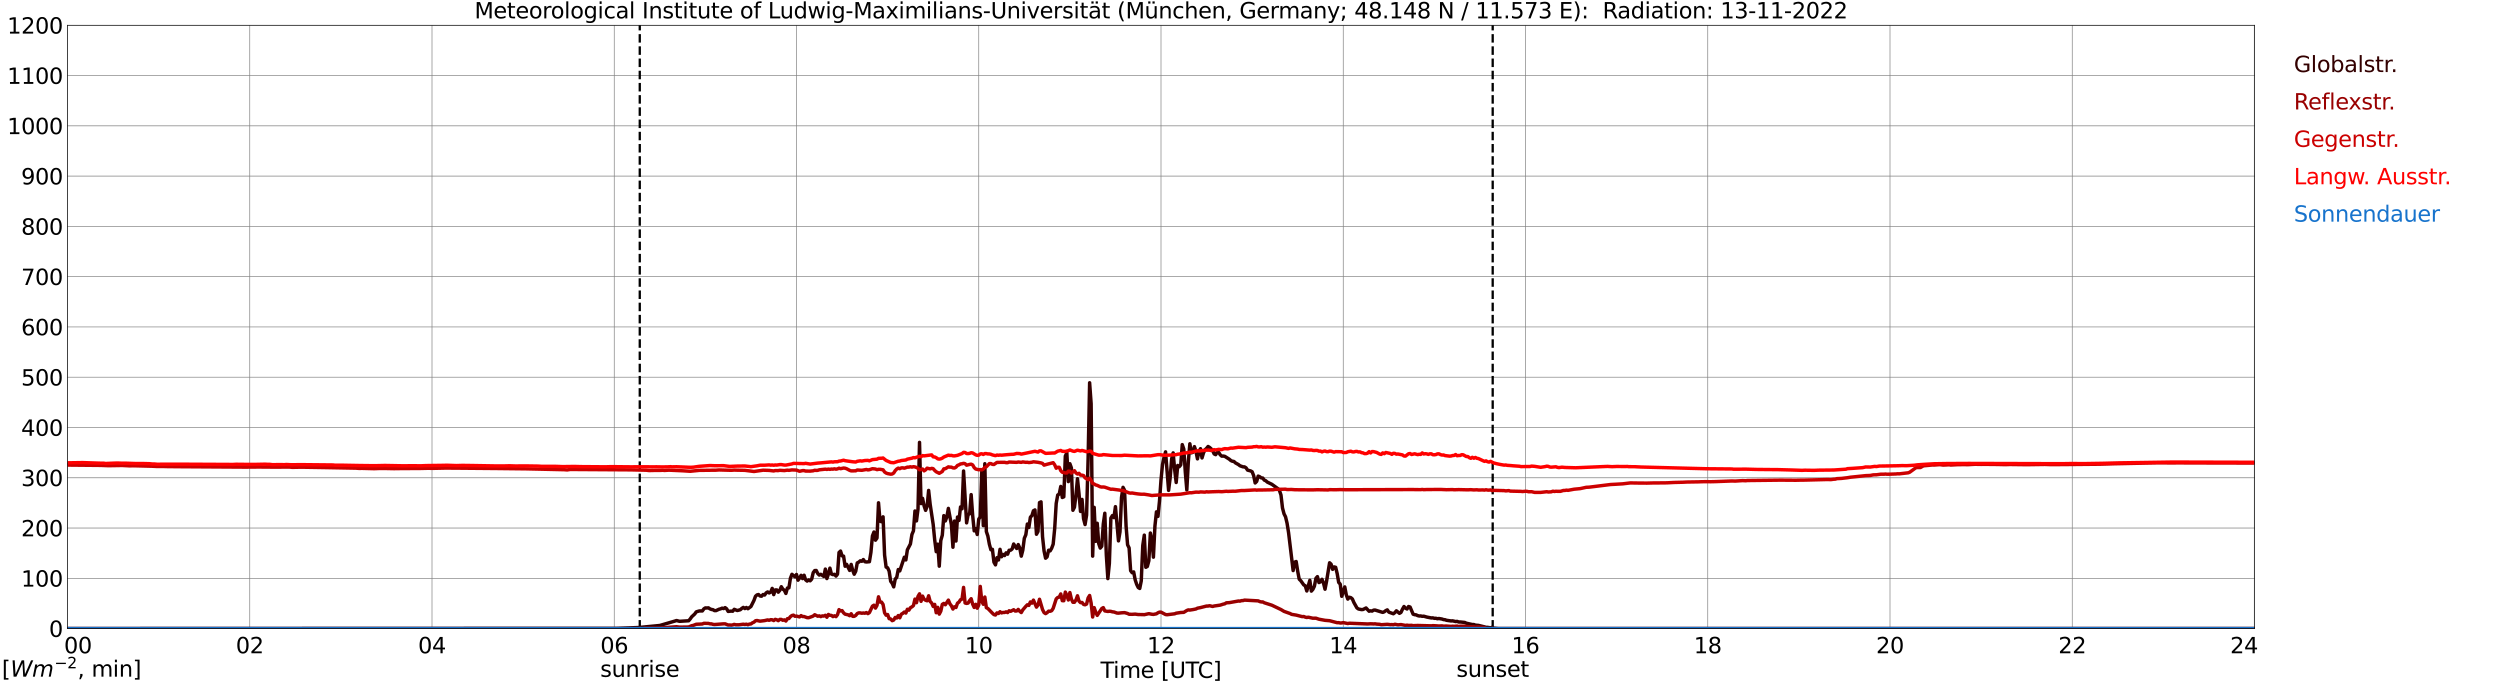 <?xml version="1.0" encoding="utf-8" standalone="no"?>
<!DOCTYPE svg PUBLIC "-//W3C//DTD SVG 1.1//EN"
  "http://www.w3.org/Graphics/SVG/1.1/DTD/svg11.dtd">
<svg xmlns:xlink="http://www.w3.org/1999/xlink" width="1085.4pt" height="296.64pt" viewBox="0 0 1085.4 296.64" xmlns="http://www.w3.org/2000/svg" version="1.1">
 <defs>
  <style type="text/css">*{stroke-linejoin: round; stroke-linecap: butt}</style>
 </defs>
 <g id="figure_1">
  <g id="patch_1">
   <path d="M 0 296.64 
L 1085.4 296.64 
L 1085.4 0 
L 0 0 
z
" style="fill: #ffffff"/>
  </g>
  <g id="axes_1">
   <g id="patch_2">
    <path d="M 29.306 272.909 
L 978.814 272.909 
L 978.814 10.976 
L 29.306 10.976 
z
" style="fill: #ffffff"/>
   </g>
   <g id="patch_3">
    <path d="M 978.814 272.909 
L 978.814 272.909 
L 978.814 10.976 
L 978.814 10.976 
z
" clip-path="url(#pe14084ca5c)" style="fill: #d3d3d3; opacity: 0.25; stroke: #d3d3d3; stroke-linejoin: miter"/>
   </g>
   <g id="matplotlib.axis_1">
    <g id="xtick_1">
     <g id="line2d_1">
      <path d="M 29.306 272.909 
L 29.306 10.976 
" clip-path="url(#pe14084ca5c)" style="fill: none; stroke: #808080; stroke-width: 0.3; stroke-linecap: square"/>
     </g>
     <g id="line2d_2"/>
     <g id="text_1">
      <!--    00 -->
      <g transform="translate(18.733 283.627) scale(0.095 -0.095)">
       <defs>
        <path id="DejaVuSans-20" transform="scale(0.016)"/>
        <path id="DejaVuSans-30" d="M 2034 4250 
Q 1547 4250 1301 3770 
Q 1056 3291 1056 2328 
Q 1056 1369 1301 889 
Q 1547 409 2034 409 
Q 2525 409 2770 889 
Q 3016 1369 3016 2328 
Q 3016 3291 2770 3770 
Q 2525 4250 2034 4250 
z
M 2034 4750 
Q 2819 4750 3233 4129 
Q 3647 3509 3647 2328 
Q 3647 1150 3233 529 
Q 2819 -91 2034 -91 
Q 1250 -91 836 529 
Q 422 1150 422 2328 
Q 422 3509 836 4129 
Q 1250 4750 2034 4750 
z
" transform="scale(0.016)"/>
       </defs>
       <use xlink:href="#DejaVuSans-20"/>
       <use xlink:href="#DejaVuSans-20" transform="translate(31.787 0)"/>
       <use xlink:href="#DejaVuSans-20" transform="translate(63.574 0)"/>
       <use xlink:href="#DejaVuSans-30" transform="translate(95.361 0)"/>
       <use xlink:href="#DejaVuSans-30" transform="translate(158.984 0)"/>
      </g>
     </g>
    </g>
    <g id="xtick_2">
     <g id="line2d_3">
      <path d="M 108.431 272.909 
L 108.431 10.976 
" clip-path="url(#pe14084ca5c)" style="fill: none; stroke: #808080; stroke-width: 0.3; stroke-linecap: square"/>
     </g>
     <g id="line2d_4"/>
     <g id="text_2">
      <!-- 02 -->
      <g transform="translate(102.387 283.627) scale(0.095 -0.095)">
       <defs>
        <path id="DejaVuSans-32" d="M 1228 531 
L 3431 531 
L 3431 0 
L 469 0 
L 469 531 
Q 828 903 1448 1529 
Q 2069 2156 2228 2338 
Q 2531 2678 2651 2914 
Q 2772 3150 2772 3378 
Q 2772 3750 2511 3984 
Q 2250 4219 1831 4219 
Q 1534 4219 1204 4116 
Q 875 4013 500 3803 
L 500 4441 
Q 881 4594 1212 4672 
Q 1544 4750 1819 4750 
Q 2544 4750 2975 4387 
Q 3406 4025 3406 3419 
Q 3406 3131 3298 2873 
Q 3191 2616 2906 2266 
Q 2828 2175 2409 1742 
Q 1991 1309 1228 531 
z
" transform="scale(0.016)"/>
       </defs>
       <use xlink:href="#DejaVuSans-30"/>
       <use xlink:href="#DejaVuSans-32" transform="translate(63.623 0)"/>
      </g>
     </g>
    </g>
    <g id="xtick_3">
     <g id="line2d_5">
      <path d="M 187.557 272.909 
L 187.557 10.976 
" clip-path="url(#pe14084ca5c)" style="fill: none; stroke: #808080; stroke-width: 0.3; stroke-linecap: square"/>
     </g>
     <g id="line2d_6"/>
     <g id="text_3">
      <!-- 04 -->
      <g transform="translate(181.513 283.627) scale(0.095 -0.095)">
       <defs>
        <path id="DejaVuSans-34" d="M 2419 4116 
L 825 1625 
L 2419 1625 
L 2419 4116 
z
M 2253 4666 
L 3047 4666 
L 3047 1625 
L 3713 1625 
L 3713 1100 
L 3047 1100 
L 3047 0 
L 2419 0 
L 2419 1100 
L 313 1100 
L 313 1709 
L 2253 4666 
z
" transform="scale(0.016)"/>
       </defs>
       <use xlink:href="#DejaVuSans-30"/>
       <use xlink:href="#DejaVuSans-34" transform="translate(63.623 0)"/>
      </g>
     </g>
    </g>
    <g id="xtick_4">
     <g id="line2d_7">
      <path d="M 266.683 272.909 
L 266.683 10.976 
" clip-path="url(#pe14084ca5c)" style="fill: none; stroke: #808080; stroke-width: 0.3; stroke-linecap: square"/>
     </g>
     <g id="line2d_8"/>
     <g id="text_4">
      <!-- 06 -->
      <g transform="translate(260.638 283.627) scale(0.095 -0.095)">
       <defs>
        <path id="DejaVuSans-36" d="M 2113 2584 
Q 1688 2584 1439 2293 
Q 1191 2003 1191 1497 
Q 1191 994 1439 701 
Q 1688 409 2113 409 
Q 2538 409 2786 701 
Q 3034 994 3034 1497 
Q 3034 2003 2786 2293 
Q 2538 2584 2113 2584 
z
M 3366 4563 
L 3366 3988 
Q 3128 4100 2886 4159 
Q 2644 4219 2406 4219 
Q 1781 4219 1451 3797 
Q 1122 3375 1075 2522 
Q 1259 2794 1537 2939 
Q 1816 3084 2150 3084 
Q 2853 3084 3261 2657 
Q 3669 2231 3669 1497 
Q 3669 778 3244 343 
Q 2819 -91 2113 -91 
Q 1303 -91 875 529 
Q 447 1150 447 2328 
Q 447 3434 972 4092 
Q 1497 4750 2381 4750 
Q 2619 4750 2861 4703 
Q 3103 4656 3366 4563 
z
" transform="scale(0.016)"/>
       </defs>
       <use xlink:href="#DejaVuSans-30"/>
       <use xlink:href="#DejaVuSans-36" transform="translate(63.623 0)"/>
      </g>
     </g>
    </g>
    <g id="xtick_5">
     <g id="line2d_9">
      <path d="M 345.808 272.909 
L 345.808 10.976 
" clip-path="url(#pe14084ca5c)" style="fill: none; stroke: #808080; stroke-width: 0.3; stroke-linecap: square"/>
     </g>
     <g id="line2d_10"/>
     <g id="text_5">
      <!-- 08 -->
      <g transform="translate(339.764 283.627) scale(0.095 -0.095)">
       <defs>
        <path id="DejaVuSans-38" d="M 2034 2216 
Q 1584 2216 1326 1975 
Q 1069 1734 1069 1313 
Q 1069 891 1326 650 
Q 1584 409 2034 409 
Q 2484 409 2743 651 
Q 3003 894 3003 1313 
Q 3003 1734 2745 1975 
Q 2488 2216 2034 2216 
z
M 1403 2484 
Q 997 2584 770 2862 
Q 544 3141 544 3541 
Q 544 4100 942 4425 
Q 1341 4750 2034 4750 
Q 2731 4750 3128 4425 
Q 3525 4100 3525 3541 
Q 3525 3141 3298 2862 
Q 3072 2584 2669 2484 
Q 3125 2378 3379 2068 
Q 3634 1759 3634 1313 
Q 3634 634 3220 271 
Q 2806 -91 2034 -91 
Q 1263 -91 848 271 
Q 434 634 434 1313 
Q 434 1759 690 2068 
Q 947 2378 1403 2484 
z
M 1172 3481 
Q 1172 3119 1398 2916 
Q 1625 2713 2034 2713 
Q 2441 2713 2670 2916 
Q 2900 3119 2900 3481 
Q 2900 3844 2670 4047 
Q 2441 4250 2034 4250 
Q 1625 4250 1398 4047 
Q 1172 3844 1172 3481 
z
" transform="scale(0.016)"/>
       </defs>
       <use xlink:href="#DejaVuSans-30"/>
       <use xlink:href="#DejaVuSans-38" transform="translate(63.623 0)"/>
      </g>
     </g>
    </g>
    <g id="xtick_6">
     <g id="line2d_11">
      <path d="M 424.934 272.909 
L 424.934 10.976 
" clip-path="url(#pe14084ca5c)" style="fill: none; stroke: #808080; stroke-width: 0.3; stroke-linecap: square"/>
     </g>
     <g id="line2d_12"/>
     <g id="text_6">
      <!-- 10 -->
      <g transform="translate(418.89 283.627) scale(0.095 -0.095)">
       <defs>
        <path id="DejaVuSans-31" d="M 794 531 
L 1825 531 
L 1825 4091 
L 703 3866 
L 703 4441 
L 1819 4666 
L 2450 4666 
L 2450 531 
L 3481 531 
L 3481 0 
L 794 0 
L 794 531 
z
" transform="scale(0.016)"/>
       </defs>
       <use xlink:href="#DejaVuSans-31"/>
       <use xlink:href="#DejaVuSans-30" transform="translate(63.623 0)"/>
      </g>
     </g>
    </g>
    <g id="xtick_7">
     <g id="line2d_13">
      <path d="M 504.06 272.909 
L 504.06 10.976 
" clip-path="url(#pe14084ca5c)" style="fill: none; stroke: #808080; stroke-width: 0.3; stroke-linecap: square"/>
     </g>
     <g id="line2d_14"/>
     <g id="text_7">
      <!-- 12 -->
      <g transform="translate(498.015 283.627) scale(0.095 -0.095)">
       <use xlink:href="#DejaVuSans-31"/>
       <use xlink:href="#DejaVuSans-32" transform="translate(63.623 0)"/>
      </g>
     </g>
    </g>
    <g id="xtick_8">
     <g id="line2d_15">
      <path d="M 583.185 272.909 
L 583.185 10.976 
" clip-path="url(#pe14084ca5c)" style="fill: none; stroke: #808080; stroke-width: 0.3; stroke-linecap: square"/>
     </g>
     <g id="line2d_16"/>
     <g id="text_8">
      <!-- 14 -->
      <g transform="translate(577.141 283.627) scale(0.095 -0.095)">
       <use xlink:href="#DejaVuSans-31"/>
       <use xlink:href="#DejaVuSans-34" transform="translate(63.623 0)"/>
      </g>
     </g>
    </g>
    <g id="xtick_9">
     <g id="line2d_17">
      <path d="M 662.311 272.909 
L 662.311 10.976 
" clip-path="url(#pe14084ca5c)" style="fill: none; stroke: #808080; stroke-width: 0.3; stroke-linecap: square"/>
     </g>
     <g id="line2d_18"/>
     <g id="text_9">
      <!-- 16 -->
      <g transform="translate(656.267 283.627) scale(0.095 -0.095)">
       <use xlink:href="#DejaVuSans-31"/>
       <use xlink:href="#DejaVuSans-36" transform="translate(63.623 0)"/>
      </g>
     </g>
    </g>
    <g id="xtick_10">
     <g id="line2d_19">
      <path d="M 741.437 272.909 
L 741.437 10.976 
" clip-path="url(#pe14084ca5c)" style="fill: none; stroke: #808080; stroke-width: 0.3; stroke-linecap: square"/>
     </g>
     <g id="line2d_20"/>
     <g id="text_10">
      <!-- 18 -->
      <g transform="translate(735.392 283.627) scale(0.095 -0.095)">
       <use xlink:href="#DejaVuSans-31"/>
       <use xlink:href="#DejaVuSans-38" transform="translate(63.623 0)"/>
      </g>
     </g>
    </g>
    <g id="xtick_11">
     <g id="line2d_21">
      <path d="M 820.562 272.909 
L 820.562 10.976 
" clip-path="url(#pe14084ca5c)" style="fill: none; stroke: #808080; stroke-width: 0.3; stroke-linecap: square"/>
     </g>
     <g id="line2d_22"/>
     <g id="text_11">
      <!-- 20 -->
      <g transform="translate(814.518 283.627) scale(0.095 -0.095)">
       <use xlink:href="#DejaVuSans-32"/>
       <use xlink:href="#DejaVuSans-30" transform="translate(63.623 0)"/>
      </g>
     </g>
    </g>
    <g id="xtick_12">
     <g id="line2d_23">
      <path d="M 899.688 272.909 
L 899.688 10.976 
" clip-path="url(#pe14084ca5c)" style="fill: none; stroke: #808080; stroke-width: 0.3; stroke-linecap: square"/>
     </g>
     <g id="line2d_24"/>
     <g id="text_12">
      <!-- 22 -->
      <g transform="translate(893.644 283.627) scale(0.095 -0.095)">
       <use xlink:href="#DejaVuSans-32"/>
       <use xlink:href="#DejaVuSans-32" transform="translate(63.623 0)"/>
      </g>
     </g>
    </g>
    <g id="xtick_13">
     <g id="line2d_25">
      <path d="M 978.814 272.909 
L 978.814 10.976 
" clip-path="url(#pe14084ca5c)" style="fill: none; stroke: #808080; stroke-width: 0.3; stroke-linecap: square"/>
     </g>
     <g id="line2d_26"/>
     <g id="text_13">
      <!-- 24    -->
      <g transform="translate(968.241 283.627) scale(0.095 -0.095)">
       <use xlink:href="#DejaVuSans-32"/>
       <use xlink:href="#DejaVuSans-34" transform="translate(63.623 0)"/>
       <use xlink:href="#DejaVuSans-20" transform="translate(127.246 0)"/>
       <use xlink:href="#DejaVuSans-20" transform="translate(159.033 0)"/>
       <use xlink:href="#DejaVuSans-20" transform="translate(190.82 0)"/>
      </g>
     </g>
    </g>
    <g id="text_14">
     <!-- Time [UTC] -->
     <g transform="translate(477.806 294.322) scale(0.095 -0.095)">
      <defs>
       <path id="DejaVuSans-54" d="M -19 4666 
L 3928 4666 
L 3928 4134 
L 2272 4134 
L 2272 0 
L 1638 0 
L 1638 4134 
L -19 4134 
L -19 4666 
z
" transform="scale(0.016)"/>
       <path id="DejaVuSans-69" d="M 603 3500 
L 1178 3500 
L 1178 0 
L 603 0 
L 603 3500 
z
M 603 4863 
L 1178 4863 
L 1178 4134 
L 603 4134 
L 603 4863 
z
" transform="scale(0.016)"/>
       <path id="DejaVuSans-6d" d="M 3328 2828 
Q 3544 3216 3844 3400 
Q 4144 3584 4550 3584 
Q 5097 3584 5394 3201 
Q 5691 2819 5691 2113 
L 5691 0 
L 5113 0 
L 5113 2094 
Q 5113 2597 4934 2840 
Q 4756 3084 4391 3084 
Q 3944 3084 3684 2787 
Q 3425 2491 3425 1978 
L 3425 0 
L 2847 0 
L 2847 2094 
Q 2847 2600 2669 2842 
Q 2491 3084 2119 3084 
Q 1678 3084 1418 2786 
Q 1159 2488 1159 1978 
L 1159 0 
L 581 0 
L 581 3500 
L 1159 3500 
L 1159 2956 
Q 1356 3278 1631 3431 
Q 1906 3584 2284 3584 
Q 2666 3584 2933 3390 
Q 3200 3197 3328 2828 
z
" transform="scale(0.016)"/>
       <path id="DejaVuSans-65" d="M 3597 1894 
L 3597 1613 
L 953 1613 
Q 991 1019 1311 708 
Q 1631 397 2203 397 
Q 2534 397 2845 478 
Q 3156 559 3463 722 
L 3463 178 
Q 3153 47 2828 -22 
Q 2503 -91 2169 -91 
Q 1331 -91 842 396 
Q 353 884 353 1716 
Q 353 2575 817 3079 
Q 1281 3584 2069 3584 
Q 2775 3584 3186 3129 
Q 3597 2675 3597 1894 
z
M 3022 2063 
Q 3016 2534 2758 2815 
Q 2500 3097 2075 3097 
Q 1594 3097 1305 2825 
Q 1016 2553 972 2059 
L 3022 2063 
z
" transform="scale(0.016)"/>
       <path id="DejaVuSans-5b" d="M 550 4863 
L 1875 4863 
L 1875 4416 
L 1125 4416 
L 1125 -397 
L 1875 -397 
L 1875 -844 
L 550 -844 
L 550 4863 
z
" transform="scale(0.016)"/>
       <path id="DejaVuSans-55" d="M 556 4666 
L 1191 4666 
L 1191 1831 
Q 1191 1081 1462 751 
Q 1734 422 2344 422 
Q 2950 422 3222 751 
Q 3494 1081 3494 1831 
L 3494 4666 
L 4128 4666 
L 4128 1753 
Q 4128 841 3676 375 
Q 3225 -91 2344 -91 
Q 1459 -91 1007 375 
Q 556 841 556 1753 
L 556 4666 
z
" transform="scale(0.016)"/>
       <path id="DejaVuSans-43" d="M 4122 4306 
L 4122 3641 
Q 3803 3938 3442 4084 
Q 3081 4231 2675 4231 
Q 1875 4231 1450 3742 
Q 1025 3253 1025 2328 
Q 1025 1406 1450 917 
Q 1875 428 2675 428 
Q 3081 428 3442 575 
Q 3803 722 4122 1019 
L 4122 359 
Q 3791 134 3420 21 
Q 3050 -91 2638 -91 
Q 1578 -91 968 557 
Q 359 1206 359 2328 
Q 359 3453 968 4101 
Q 1578 4750 2638 4750 
Q 3056 4750 3426 4639 
Q 3797 4528 4122 4306 
z
" transform="scale(0.016)"/>
       <path id="DejaVuSans-5d" d="M 1947 4863 
L 1947 -844 
L 622 -844 
L 622 -397 
L 1369 -397 
L 1369 4416 
L 622 4416 
L 622 4863 
L 1947 4863 
z
" transform="scale(0.016)"/>
      </defs>
      <use xlink:href="#DejaVuSans-54"/>
      <use xlink:href="#DejaVuSans-69" transform="translate(57.959 0)"/>
      <use xlink:href="#DejaVuSans-6d" transform="translate(85.742 0)"/>
      <use xlink:href="#DejaVuSans-65" transform="translate(183.154 0)"/>
      <use xlink:href="#DejaVuSans-20" transform="translate(244.678 0)"/>
      <use xlink:href="#DejaVuSans-5b" transform="translate(276.465 0)"/>
      <use xlink:href="#DejaVuSans-55" transform="translate(315.479 0)"/>
      <use xlink:href="#DejaVuSans-54" transform="translate(388.672 0)"/>
      <use xlink:href="#DejaVuSans-43" transform="translate(443.881 0)"/>
      <use xlink:href="#DejaVuSans-5d" transform="translate(513.705 0)"/>
     </g>
    </g>
   </g>
   <g id="matplotlib.axis_2">
    <g id="ytick_1">
     <g id="line2d_27">
      <path d="M 29.306 272.909 
L 978.814 272.909 
" clip-path="url(#pe14084ca5c)" style="fill: none; stroke: #808080; stroke-width: 0.3; stroke-linecap: square"/>
     </g>
     <g id="line2d_28"/>
     <g id="text_15">
      <!-- 0 -->
      <g transform="translate(21.261 276.518) scale(0.095 -0.095)">
       <use xlink:href="#DejaVuSans-30"/>
      </g>
     </g>
    </g>
    <g id="ytick_2">
     <g id="line2d_29">
      <path d="M 29.306 251.081 
L 978.814 251.081 
" clip-path="url(#pe14084ca5c)" style="fill: none; stroke: #808080; stroke-width: 0.3; stroke-linecap: square"/>
     </g>
     <g id="line2d_30"/>
     <g id="text_16">
      <!-- 100 -->
      <g transform="translate(9.173 254.69) scale(0.095 -0.095)">
       <use xlink:href="#DejaVuSans-31"/>
       <use xlink:href="#DejaVuSans-30" transform="translate(63.623 0)"/>
       <use xlink:href="#DejaVuSans-30" transform="translate(127.246 0)"/>
      </g>
     </g>
    </g>
    <g id="ytick_3">
     <g id="line2d_31">
      <path d="M 29.306 229.253 
L 978.814 229.253 
" clip-path="url(#pe14084ca5c)" style="fill: none; stroke: #808080; stroke-width: 0.3; stroke-linecap: square"/>
     </g>
     <g id="line2d_32"/>
     <g id="text_17">
      <!-- 200 -->
      <g transform="translate(9.173 232.863) scale(0.095 -0.095)">
       <use xlink:href="#DejaVuSans-32"/>
       <use xlink:href="#DejaVuSans-30" transform="translate(63.623 0)"/>
       <use xlink:href="#DejaVuSans-30" transform="translate(127.246 0)"/>
      </g>
     </g>
    </g>
    <g id="ytick_4">
     <g id="line2d_33">
      <path d="M 29.306 207.426 
L 978.814 207.426 
" clip-path="url(#pe14084ca5c)" style="fill: none; stroke: #808080; stroke-width: 0.3; stroke-linecap: square"/>
     </g>
     <g id="line2d_34"/>
     <g id="text_18">
      <!-- 300 -->
      <g transform="translate(9.173 211.035) scale(0.095 -0.095)">
       <defs>
        <path id="DejaVuSans-33" d="M 2597 2516 
Q 3050 2419 3304 2112 
Q 3559 1806 3559 1356 
Q 3559 666 3084 287 
Q 2609 -91 1734 -91 
Q 1441 -91 1130 -33 
Q 819 25 488 141 
L 488 750 
Q 750 597 1062 519 
Q 1375 441 1716 441 
Q 2309 441 2620 675 
Q 2931 909 2931 1356 
Q 2931 1769 2642 2001 
Q 2353 2234 1838 2234 
L 1294 2234 
L 1294 2753 
L 1863 2753 
Q 2328 2753 2575 2939 
Q 2822 3125 2822 3475 
Q 2822 3834 2567 4026 
Q 2313 4219 1838 4219 
Q 1578 4219 1281 4162 
Q 984 4106 628 3988 
L 628 4550 
Q 988 4650 1302 4700 
Q 1616 4750 1894 4750 
Q 2613 4750 3031 4423 
Q 3450 4097 3450 3541 
Q 3450 3153 3228 2886 
Q 3006 2619 2597 2516 
z
" transform="scale(0.016)"/>
       </defs>
       <use xlink:href="#DejaVuSans-33"/>
       <use xlink:href="#DejaVuSans-30" transform="translate(63.623 0)"/>
       <use xlink:href="#DejaVuSans-30" transform="translate(127.246 0)"/>
      </g>
     </g>
    </g>
    <g id="ytick_5">
     <g id="line2d_35">
      <path d="M 29.306 185.598 
L 978.814 185.598 
" clip-path="url(#pe14084ca5c)" style="fill: none; stroke: #808080; stroke-width: 0.3; stroke-linecap: square"/>
     </g>
     <g id="line2d_36"/>
     <g id="text_19">
      <!-- 400 -->
      <g transform="translate(9.173 189.207) scale(0.095 -0.095)">
       <use xlink:href="#DejaVuSans-34"/>
       <use xlink:href="#DejaVuSans-30" transform="translate(63.623 0)"/>
       <use xlink:href="#DejaVuSans-30" transform="translate(127.246 0)"/>
      </g>
     </g>
    </g>
    <g id="ytick_6">
     <g id="line2d_37">
      <path d="M 29.306 163.77 
L 978.814 163.77 
" clip-path="url(#pe14084ca5c)" style="fill: none; stroke: #808080; stroke-width: 0.3; stroke-linecap: square"/>
     </g>
     <g id="line2d_38"/>
     <g id="text_20">
      <!-- 500 -->
      <g transform="translate(9.173 167.379) scale(0.095 -0.095)">
       <defs>
        <path id="DejaVuSans-35" d="M 691 4666 
L 3169 4666 
L 3169 4134 
L 1269 4134 
L 1269 2991 
Q 1406 3038 1543 3061 
Q 1681 3084 1819 3084 
Q 2600 3084 3056 2656 
Q 3513 2228 3513 1497 
Q 3513 744 3044 326 
Q 2575 -91 1722 -91 
Q 1428 -91 1123 -41 
Q 819 9 494 109 
L 494 744 
Q 775 591 1075 516 
Q 1375 441 1709 441 
Q 2250 441 2565 725 
Q 2881 1009 2881 1497 
Q 2881 1984 2565 2268 
Q 2250 2553 1709 2553 
Q 1456 2553 1204 2497 
Q 953 2441 691 2322 
L 691 4666 
z
" transform="scale(0.016)"/>
       </defs>
       <use xlink:href="#DejaVuSans-35"/>
       <use xlink:href="#DejaVuSans-30" transform="translate(63.623 0)"/>
       <use xlink:href="#DejaVuSans-30" transform="translate(127.246 0)"/>
      </g>
     </g>
    </g>
    <g id="ytick_7">
     <g id="line2d_39">
      <path d="M 29.306 141.942 
L 978.814 141.942 
" clip-path="url(#pe14084ca5c)" style="fill: none; stroke: #808080; stroke-width: 0.3; stroke-linecap: square"/>
     </g>
     <g id="line2d_40"/>
     <g id="text_21">
      <!-- 600 -->
      <g transform="translate(9.173 145.551) scale(0.095 -0.095)">
       <use xlink:href="#DejaVuSans-36"/>
       <use xlink:href="#DejaVuSans-30" transform="translate(63.623 0)"/>
       <use xlink:href="#DejaVuSans-30" transform="translate(127.246 0)"/>
      </g>
     </g>
    </g>
    <g id="ytick_8">
     <g id="line2d_41">
      <path d="M 29.306 120.114 
L 978.814 120.114 
" clip-path="url(#pe14084ca5c)" style="fill: none; stroke: #808080; stroke-width: 0.3; stroke-linecap: square"/>
     </g>
     <g id="line2d_42"/>
     <g id="text_22">
      <!-- 700 -->
      <g transform="translate(9.173 123.724) scale(0.095 -0.095)">
       <defs>
        <path id="DejaVuSans-37" d="M 525 4666 
L 3525 4666 
L 3525 4397 
L 1831 0 
L 1172 0 
L 2766 4134 
L 525 4134 
L 525 4666 
z
" transform="scale(0.016)"/>
       </defs>
       <use xlink:href="#DejaVuSans-37"/>
       <use xlink:href="#DejaVuSans-30" transform="translate(63.623 0)"/>
       <use xlink:href="#DejaVuSans-30" transform="translate(127.246 0)"/>
      </g>
     </g>
    </g>
    <g id="ytick_9">
     <g id="line2d_43">
      <path d="M 29.306 98.287 
L 978.814 98.287 
" clip-path="url(#pe14084ca5c)" style="fill: none; stroke: #808080; stroke-width: 0.3; stroke-linecap: square"/>
     </g>
     <g id="line2d_44"/>
     <g id="text_23">
      <!-- 800 -->
      <g transform="translate(9.173 101.896) scale(0.095 -0.095)">
       <use xlink:href="#DejaVuSans-38"/>
       <use xlink:href="#DejaVuSans-30" transform="translate(63.623 0)"/>
       <use xlink:href="#DejaVuSans-30" transform="translate(127.246 0)"/>
      </g>
     </g>
    </g>
    <g id="ytick_10">
     <g id="line2d_45">
      <path d="M 29.306 76.459 
L 978.814 76.459 
" clip-path="url(#pe14084ca5c)" style="fill: none; stroke: #808080; stroke-width: 0.3; stroke-linecap: square"/>
     </g>
     <g id="line2d_46"/>
     <g id="text_24">
      <!-- 900 -->
      <g transform="translate(9.173 80.068) scale(0.095 -0.095)">
       <defs>
        <path id="DejaVuSans-39" d="M 703 97 
L 703 672 
Q 941 559 1184 500 
Q 1428 441 1663 441 
Q 2288 441 2617 861 
Q 2947 1281 2994 2138 
Q 2813 1869 2534 1725 
Q 2256 1581 1919 1581 
Q 1219 1581 811 2004 
Q 403 2428 403 3163 
Q 403 3881 828 4315 
Q 1253 4750 1959 4750 
Q 2769 4750 3195 4129 
Q 3622 3509 3622 2328 
Q 3622 1225 3098 567 
Q 2575 -91 1691 -91 
Q 1453 -91 1209 -44 
Q 966 3 703 97 
z
M 1959 2075 
Q 2384 2075 2632 2365 
Q 2881 2656 2881 3163 
Q 2881 3666 2632 3958 
Q 2384 4250 1959 4250 
Q 1534 4250 1286 3958 
Q 1038 3666 1038 3163 
Q 1038 2656 1286 2365 
Q 1534 2075 1959 2075 
z
" transform="scale(0.016)"/>
       </defs>
       <use xlink:href="#DejaVuSans-39"/>
       <use xlink:href="#DejaVuSans-30" transform="translate(63.623 0)"/>
       <use xlink:href="#DejaVuSans-30" transform="translate(127.246 0)"/>
      </g>
     </g>
    </g>
    <g id="ytick_11">
     <g id="line2d_47">
      <path d="M 29.306 54.631 
L 978.814 54.631 
" clip-path="url(#pe14084ca5c)" style="fill: none; stroke: #808080; stroke-width: 0.3; stroke-linecap: square"/>
     </g>
     <g id="line2d_48"/>
     <g id="text_25">
      <!-- 1000 -->
      <g transform="translate(3.128 58.24) scale(0.095 -0.095)">
       <use xlink:href="#DejaVuSans-31"/>
       <use xlink:href="#DejaVuSans-30" transform="translate(63.623 0)"/>
       <use xlink:href="#DejaVuSans-30" transform="translate(127.246 0)"/>
       <use xlink:href="#DejaVuSans-30" transform="translate(190.869 0)"/>
      </g>
     </g>
    </g>
    <g id="ytick_12">
     <g id="line2d_49">
      <path d="M 29.306 32.803 
L 978.814 32.803 
" clip-path="url(#pe14084ca5c)" style="fill: none; stroke: #808080; stroke-width: 0.3; stroke-linecap: square"/>
     </g>
     <g id="line2d_50"/>
     <g id="text_26">
      <!-- 1100 -->
      <g transform="translate(3.128 36.413) scale(0.095 -0.095)">
       <use xlink:href="#DejaVuSans-31"/>
       <use xlink:href="#DejaVuSans-31" transform="translate(63.623 0)"/>
       <use xlink:href="#DejaVuSans-30" transform="translate(127.246 0)"/>
       <use xlink:href="#DejaVuSans-30" transform="translate(190.869 0)"/>
      </g>
     </g>
    </g>
    <g id="ytick_13">
     <g id="line2d_51">
      <path d="M 29.306 10.976 
L 978.814 10.976 
" clip-path="url(#pe14084ca5c)" style="fill: none; stroke: #808080; stroke-width: 0.3; stroke-linecap: square"/>
     </g>
     <g id="line2d_52"/>
     <g id="text_27">
      <!-- 1200 -->
      <g transform="translate(3.128 14.585) scale(0.095 -0.095)">
       <use xlink:href="#DejaVuSans-31"/>
       <use xlink:href="#DejaVuSans-32" transform="translate(63.623 0)"/>
       <use xlink:href="#DejaVuSans-30" transform="translate(127.246 0)"/>
       <use xlink:href="#DejaVuSans-30" transform="translate(190.869 0)"/>
      </g>
     </g>
    </g>
   </g>
   <g id="line2d_53">
    <path d="M 277.76 272.909 
L 277.76 10.976 
" clip-path="url(#pe14084ca5c)" style="fill: none; stroke-dasharray: 3.7,1.6; stroke-dashoffset: 0; stroke: #000000"/>
   </g>
   <g id="line2d_54">
    <path d="M 648.068 272.909 
L 648.068 10.976 
" clip-path="url(#pe14084ca5c)" style="fill: none; stroke-dasharray: 3.7,1.6; stroke-dashoffset: 0; stroke: #000000"/>
   </g>
   <g id="line2d_55">
    <path d="M 29.306 272.909 
L 268.002 272.811 
L 277.233 272.446 
L 286.464 271.553 
L 293.058 269.628 
L 293.717 269.405 
L 295.036 269.75 
L 298.333 269.547 
L 298.992 269.508 
L 299.652 268.738 
L 300.311 267.784 
L 301.63 266.568 
L 302.289 265.636 
L 303.608 265.252 
L 304.927 265.252 
L 305.586 264.339 
L 306.246 263.914 
L 306.905 263.975 
L 307.564 263.894 
L 308.224 264.339 
L 308.883 264.603 
L 309.543 264.704 
L 310.202 265.11 
L 310.861 265.11 
L 312.18 264.501 
L 312.839 264.339 
L 313.499 264.036 
L 314.158 264.217 
L 314.818 263.811 
L 315.477 264.32 
L 316.136 265.455 
L 317.455 265.313 
L 318.114 265.372 
L 318.774 264.542 
L 320.093 265.068 
L 321.411 264.723 
L 322.071 264.136 
L 322.73 263.711 
L 323.39 264.217 
L 324.049 263.752 
L 324.708 264.278 
L 326.027 263.326 
L 327.346 260.67 
L 328.005 258.867 
L 328.665 258.28 
L 329.324 258.116 
L 329.983 258.764 
L 330.643 258.847 
L 331.302 258.116 
L 331.961 258.341 
L 332.621 257.407 
L 333.28 257.003 
L 333.94 257.429 
L 334.599 257.103 
L 335.258 255.462 
L 335.918 258.158 
L 336.577 256.13 
L 337.236 256.11 
L 337.896 257.103 
L 338.555 256.313 
L 339.215 254.733 
L 339.874 255.807 
L 340.533 256.252 
L 341.193 257.651 
L 341.852 255.32 
L 342.512 255.22 
L 343.171 251.044 
L 343.83 249.341 
L 345.149 250.435 
L 345.808 249.422 
L 346.468 251.895 
L 347.127 251.024 
L 347.787 249.787 
L 348.446 251.205 
L 349.105 249.747 
L 349.765 251.753 
L 350.424 252.279 
L 351.083 251.773 
L 351.743 252.159 
L 352.402 251.428 
L 353.062 248.632 
L 353.721 247.72 
L 354.38 247.68 
L 355.04 249.016 
L 355.699 249.664 
L 356.359 249.341 
L 357.677 250.273 
L 358.337 247.071 
L 358.996 251.186 
L 359.655 249.241 
L 360.315 246.665 
L 360.974 249.219 
L 361.634 249.503 
L 362.293 249.341 
L 362.952 250.112 
L 363.612 249.28 
L 364.271 239.877 
L 364.93 239.248 
L 365.59 241.315 
L 366.249 241.457 
L 366.909 245.836 
L 367.568 245.024 
L 368.887 247.658 
L 369.546 245.046 
L 370.206 247.597 
L 370.865 249.3 
L 371.524 248.003 
L 372.184 244.395 
L 372.843 244.053 
L 373.502 243.485 
L 374.162 243.686 
L 374.821 242.937 
L 375.481 243.869 
L 376.14 243.991 
L 377.459 243.869 
L 378.118 239.816 
L 378.777 232.682 
L 379.437 230.98 
L 380.096 234.527 
L 380.756 233.593 
L 381.415 218.291 
L 382.074 226.278 
L 382.734 226.52 
L 383.393 224.392 
L 384.053 240.99 
L 384.712 246.2 
L 385.371 246.523 
L 386.031 247.984 
L 386.69 252.36 
L 387.349 253.253 
L 388.009 254.794 
L 388.668 251.428 
L 389.328 250.658 
L 389.987 247.274 
L 390.646 247.861 
L 392.624 241.924 
L 393.284 243.099 
L 393.943 238.722 
L 395.262 236.168 
L 395.921 232.054 
L 396.581 230.473 
L 397.24 221.858 
L 397.899 226.156 
L 398.559 221.029 
L 399.218 192.065 
L 399.878 218.636 
L 400.537 216.366 
L 401.196 219.61 
L 401.856 221.574 
L 402.515 219.894 
L 403.175 212.922 
L 403.834 218.9 
L 405.153 227.717 
L 405.812 234.444 
L 406.471 239.512 
L 407.131 236.249 
L 407.79 245.814 
L 408.45 234.688 
L 409.109 232.357 
L 409.768 223.866 
L 410.428 226.176 
L 411.087 224.412 
L 411.746 220.723 
L 413.065 227.858 
L 413.725 237.587 
L 414.384 226.217 
L 415.043 234.891 
L 415.703 224.473 
L 416.362 225.953 
L 417.022 220.097 
L 417.681 220.887 
L 418.34 204.49 
L 419.659 227.007 
L 420.318 223.379 
L 420.978 223.076 
L 421.637 214.744 
L 422.297 223.825 
L 422.956 230.473 
L 423.615 229.52 
L 424.275 232.054 
L 424.934 225.366 
L 425.593 224.434 
L 426.253 204.773 
L 426.912 228.203 
L 427.572 201.329 
L 428.231 230.757 
L 428.89 232.741 
L 429.55 236.31 
L 430.209 238.681 
L 430.869 238.497 
L 431.528 244.072 
L 432.187 245.246 
L 432.847 242.125 
L 433.506 243.118 
L 434.165 238.497 
L 434.825 241.721 
L 435.484 240.728 
L 436.144 241.193 
L 436.803 240.019 
L 437.462 240.606 
L 438.122 238.903 
L 438.781 238.884 
L 439.44 238.336 
L 440.1 236.188 
L 440.759 237.303 
L 441.419 238.133 
L 442.078 236.43 
L 442.737 237.891 
L 443.397 241.457 
L 444.056 238.864 
L 444.716 233.715 
L 445.375 232.154 
L 446.034 227.514 
L 446.694 229.013 
L 447.353 224.534 
L 448.012 223.866 
L 448.672 221.758 
L 449.331 221.393 
L 449.991 231.951 
L 450.65 230.757 
L 451.309 218.211 
L 451.969 217.888 
L 452.628 233.025 
L 453.287 239.187 
L 453.947 242.35 
L 454.606 241.782 
L 455.266 238.884 
L 455.925 239.167 
L 456.584 238.032 
L 457.244 236.269 
L 457.903 229.48 
L 458.563 218.555 
L 459.222 214.908 
L 459.881 214.502 
L 460.541 211.197 
L 461.2 215.982 
L 461.859 215.698 
L 462.519 198.005 
L 463.178 196.627 
L 463.838 209.091 
L 464.497 201.329 
L 465.156 203.152 
L 465.816 221.535 
L 466.475 220.238 
L 467.134 215.008 
L 467.794 207.834 
L 468.453 214.279 
L 469.113 222.041 
L 469.772 216.833 
L 470.431 225.182 
L 471.091 227.736 
L 471.75 223.622 
L 472.409 199.24 
L 473.069 166.184 
L 473.728 175.284 
L 474.388 241.457 
L 475.047 220.278 
L 475.706 235.033 
L 476.366 227.188 
L 477.025 236.026 
L 477.685 237.952 
L 478.344 237.161 
L 479.003 227.514 
L 479.663 222.832 
L 480.322 240.99 
L 480.981 251.205 
L 481.641 244.64 
L 482.3 224.918 
L 482.96 223.844 
L 483.619 224.737 
L 484.278 219.974 
L 485.597 234.83 
L 486.256 230.899 
L 486.916 215.96 
L 487.575 211.584 
L 488.235 212.841 
L 488.894 228.365 
L 489.553 236.533 
L 490.213 237.891 
L 490.872 247.781 
L 491.532 248.652 
L 492.191 248.307 
L 492.85 251.753 
L 493.51 253.72 
L 494.169 255.078 
L 494.828 255.482 
L 495.488 252.199 
L 496.147 236.795 
L 496.807 232.338 
L 497.466 246.301 
L 498.125 245.917 
L 498.785 243.444 
L 499.444 231.425 
L 500.103 234.527 
L 500.763 241.902 
L 501.422 228.404 
L 502.082 222.225 
L 502.741 224.189 
L 503.4 217.604 
L 504.06 208.362 
L 504.719 201.632 
L 505.379 198.592 
L 506.038 196.18 
L 507.357 212.9 
L 508.016 207.631 
L 508.675 199.301 
L 509.335 196.627 
L 509.994 203.942 
L 510.654 209.475 
L 511.313 202.078 
L 511.972 202.645 
L 512.632 201.835 
L 513.291 193.039 
L 513.95 194.964 
L 514.61 204.957 
L 515.269 212.719 
L 515.929 200.314 
L 516.588 192.674 
L 517.247 196.605 
L 517.907 196.363 
L 518.566 193.91 
L 519.226 195.896 
L 519.885 199.22 
L 520.544 195.999 
L 521.204 194.803 
L 521.863 198.814 
L 522.522 196.605 
L 523.182 195.267 
L 523.841 194.661 
L 524.501 193.849 
L 525.16 194.255 
L 525.819 194.842 
L 526.479 195.634 
L 527.138 197.073 
L 527.797 197.396 
L 528.457 196.344 
L 529.116 196.424 
L 529.776 197.457 
L 530.435 198.044 
L 531.094 198.005 
L 531.754 198.127 
L 533.732 199.382 
L 534.391 199.95 
L 535.051 200.255 
L 535.71 200.336 
L 536.369 200.965 
L 537.688 201.694 
L 538.348 202.22 
L 539.666 202.687 
L 540.326 202.706 
L 540.985 203.112 
L 541.644 204.106 
L 542.963 204.45 
L 543.623 204.815 
L 544.282 206.476 
L 544.941 209.678 
L 545.601 209.01 
L 546.26 206.699 
L 546.919 206.982 
L 547.579 207.489 
L 548.238 207.55 
L 548.898 208.443 
L 549.557 208.726 
L 550.216 209.314 
L 552.195 210.265 
L 553.513 211.219 
L 554.832 212.171 
L 555.491 212.961 
L 556.151 214.928 
L 556.81 220.561 
L 557.47 223.076 
L 558.129 224.392 
L 558.788 227.149 
L 559.448 231.283 
L 561.426 247.72 
L 562.085 244.072 
L 562.745 243.788 
L 563.404 247.984 
L 564.063 251.45 
L 564.723 252.098 
L 566.042 253.943 
L 566.701 254.346 
L 567.36 256.577 
L 568.679 251.956 
L 569.338 256.638 
L 569.998 255.888 
L 570.657 254.51 
L 571.317 251.083 
L 571.976 250.354 
L 572.635 252.928 
L 573.295 252.605 
L 573.954 251.509 
L 574.613 253.172 
L 575.273 255.807 
L 575.932 252.402 
L 577.251 244.336 
L 577.91 244.943 
L 578.57 247.194 
L 579.229 246.139 
L 579.889 246.301 
L 580.548 249.038 
L 581.207 252.869 
L 581.867 253.598 
L 582.526 258.887 
L 583.845 254.814 
L 584.504 258.258 
L 585.164 260.102 
L 585.823 259.312 
L 586.482 259.474 
L 587.142 260.041 
L 587.801 261.582 
L 589.12 263.933 
L 589.779 264.4 
L 591.098 264.662 
L 591.757 264.623 
L 593.076 263.953 
L 594.395 265.372 
L 595.054 265.191 
L 595.714 265.313 
L 596.373 264.887 
L 597.032 264.865 
L 600.329 265.88 
L 600.989 265.616 
L 601.648 265.11 
L 602.307 264.785 
L 602.967 265.758 
L 604.945 266.467 
L 605.604 265.961 
L 606.264 265.191 
L 607.582 266.284 
L 608.242 265.9 
L 608.901 264.481 
L 609.561 263.326 
L 610.22 264.075 
L 610.879 264.4 
L 611.539 263.326 
L 612.198 263.549 
L 613.517 266.649 
L 614.176 266.873 
L 614.836 266.954 
L 615.495 267.277 
L 616.154 267.439 
L 616.814 267.419 
L 617.473 267.581 
L 618.133 267.522 
L 619.451 267.906 
L 621.429 268.29 
L 622.089 268.251 
L 622.748 268.454 
L 623.408 268.432 
L 624.067 268.635 
L 624.726 268.535 
L 626.045 268.757 
L 626.705 268.999 
L 627.364 269.061 
L 628.023 269.305 
L 630.001 269.589 
L 630.661 269.547 
L 631.98 269.851 
L 632.639 269.77 
L 633.298 270.054 
L 633.958 270.034 
L 635.936 270.237 
L 636.595 270.56 
L 639.233 271.149 
L 639.892 271.149 
L 640.552 271.411 
L 641.87 271.514 
L 644.508 272.162 
L 645.167 272.365 
L 645.827 272.365 
L 647.145 272.568 
L 647.805 272.365 
L 648.464 272.71 
L 650.442 272.909 
L 978.154 272.909 
L 978.154 272.909 
" clip-path="url(#pe14084ca5c)" style="fill: none; stroke: #330000; stroke-width: 1.5; stroke-linecap: square"/>
   </g>
   <g id="line2d_56">
    <path d="M 29.306 272.909 
L 279.211 272.909 
L 279.87 272.749 
L 285.805 272.647 
L 287.783 272.546 
L 293.717 272.099 
L 295.036 272.282 
L 298.992 272.221 
L 300.311 271.654 
L 300.971 271.531 
L 302.289 271.025 
L 304.267 270.944 
L 304.927 270.905 
L 305.586 270.621 
L 307.564 270.661 
L 308.224 270.844 
L 308.883 270.864 
L 309.543 271.067 
L 310.202 271.147 
L 314.158 270.844 
L 314.818 270.844 
L 316.136 271.37 
L 316.796 271.331 
L 317.455 271.411 
L 318.114 271.309 
L 318.774 271.067 
L 319.433 271.27 
L 320.752 271.27 
L 322.73 271.005 
L 323.39 271.128 
L 324.049 270.986 
L 324.708 271.228 
L 325.368 270.944 
L 326.027 270.905 
L 326.686 270.399 
L 327.346 270.115 
L 328.005 269.506 
L 328.665 269.405 
L 329.983 269.689 
L 331.961 269.445 
L 333.28 269.141 
L 333.94 269.322 
L 334.599 269.039 
L 335.258 269.08 
L 335.918 269.425 
L 336.577 268.897 
L 337.236 269.08 
L 337.896 269.464 
L 338.555 268.919 
L 339.215 268.919 
L 339.874 269.303 
L 340.533 269.122 
L 341.193 269.628 
L 341.852 268.613 
L 342.512 268.532 
L 343.171 267.723 
L 343.83 267.236 
L 344.49 267.074 
L 345.149 267.561 
L 345.808 267.478 
L 347.127 267.845 
L 347.787 267.277 
L 348.446 267.681 
L 349.105 267.681 
L 350.424 268.168 
L 351.083 268.187 
L 352.402 267.723 
L 353.062 267.458 
L 353.721 266.891 
L 355.04 267.539 
L 355.699 267.378 
L 356.359 267.703 
L 357.018 267.397 
L 357.677 267.478 
L 358.337 267.135 
L 358.996 267.987 
L 359.655 266.769 
L 360.315 267.155 
L 360.974 267.175 
L 361.634 267.703 
L 362.293 267.358 
L 362.952 267.723 
L 363.612 266.871 
L 364.271 264.682 
L 364.93 265.249 
L 365.59 265.108 
L 366.249 266.081 
L 366.909 266.649 
L 368.227 266.932 
L 368.887 267.317 
L 369.546 266.465 
L 370.206 267.581 
L 370.865 267.581 
L 371.524 267.194 
L 372.184 266.365 
L 372.843 266.081 
L 373.502 266.101 
L 374.162 266.243 
L 374.821 266.142 
L 375.481 266.243 
L 376.14 265.959 
L 376.799 266.404 
L 377.459 265.978 
L 378.777 263.163 
L 379.437 262.757 
L 380.096 264.014 
L 380.756 262.818 
L 381.415 259.109 
L 382.074 261.399 
L 382.734 261.419 
L 383.393 262.431 
L 384.053 266.061 
L 384.712 267.094 
L 385.371 266.81 
L 386.031 268.593 
L 386.69 268.716 
L 387.349 269.464 
L 388.009 269.202 
L 388.668 268.067 
L 389.328 268.31 
L 389.987 267.255 
L 390.646 268.229 
L 391.306 266.668 
L 391.965 266.284 
L 392.624 265.717 
L 393.284 266.162 
L 393.943 264.52 
L 394.603 264.905 
L 395.262 263.85 
L 395.921 263.466 
L 396.581 262.918 
L 397.24 260.102 
L 397.899 261.663 
L 398.559 258.946 
L 399.218 257.813 
L 399.878 261.074 
L 400.537 258.804 
L 401.196 260.142 
L 401.856 260.609 
L 402.515 260.832 
L 403.175 258.662 
L 403.834 261.135 
L 404.493 261.783 
L 405.153 263.283 
L 405.812 262.412 
L 406.471 266.02 
L 407.131 263.689 
L 407.79 266.627 
L 408.45 265.352 
L 409.109 262.392 
L 409.768 261.986 
L 410.428 262.554 
L 411.746 260.548 
L 412.406 262.15 
L 413.065 263.021 
L 413.725 264.418 
L 414.384 263.446 
L 415.043 263.75 
L 415.703 261.866 
L 416.362 261.399 
L 417.022 260.364 
L 417.681 260.102 
L 418.34 255.034 
L 419 261.783 
L 419.659 261.986 
L 420.318 261.825 
L 420.978 260.751 
L 421.637 259.939 
L 422.297 262.311 
L 422.956 263.73 
L 423.615 262.373 
L 424.275 264.053 
L 424.934 262.656 
L 425.593 254.608 
L 426.253 261.054 
L 426.912 262.351 
L 427.572 259.21 
L 428.231 263.831 
L 428.89 264.176 
L 430.869 266.223 
L 431.528 266.83 
L 432.187 267.013 
L 432.847 266.101 
L 433.506 266.345 
L 434.165 265.575 
L 434.825 266.101 
L 435.484 265.898 
L 436.144 265.92 
L 436.803 265.636 
L 437.462 265.959 
L 438.122 265.169 
L 438.781 265.411 
L 440.1 264.723 
L 440.759 265.291 
L 441.419 265.249 
L 442.078 264.582 
L 442.737 265.411 
L 443.397 265.939 
L 444.056 264.785 
L 445.375 263.243 
L 446.034 262.573 
L 446.694 262.837 
L 447.353 261.338 
L 448.012 261.866 
L 448.672 260.548 
L 449.991 263.588 
L 450.65 262.696 
L 451.309 260.183 
L 452.628 264.643 
L 453.287 265.959 
L 453.947 266.404 
L 454.606 266 
L 455.266 265.33 
L 455.925 265.391 
L 456.584 265.149 
L 457.244 264.114 
L 458.563 260.022 
L 459.222 259.393 
L 459.881 259.251 
L 460.541 257.872 
L 461.2 260.79 
L 461.859 260.812 
L 462.519 257.062 
L 463.178 258.461 
L 463.838 260.487 
L 464.497 257.265 
L 465.156 260.081 
L 465.816 261.48 
L 466.475 261.48 
L 467.134 260.487 
L 467.794 258.662 
L 468.453 260.973 
L 469.113 261.641 
L 469.772 261.561 
L 470.431 262.412 
L 471.091 262.573 
L 471.75 262.25 
L 472.409 259.616 
L 473.069 258.542 
L 473.728 261.844 
L 474.388 267.884 
L 475.047 263.811 
L 475.706 265.756 
L 476.366 267.175 
L 478.344 264.195 
L 479.003 263.811 
L 479.663 265.23 
L 480.981 265.472 
L 481.641 265.372 
L 482.3 265.433 
L 482.96 265.636 
L 483.619 265.695 
L 484.938 266.162 
L 485.597 266.203 
L 486.916 266.061 
L 488.235 265.978 
L 489.553 266.345 
L 490.213 266.688 
L 491.532 266.71 
L 492.85 266.627 
L 494.169 266.81 
L 496.147 266.83 
L 496.807 266.871 
L 498.785 266.426 
L 500.103 266.688 
L 500.763 266.749 
L 502.082 266.487 
L 502.741 266.04 
L 503.4 265.756 
L 504.06 265.756 
L 506.038 266.81 
L 506.697 266.891 
L 509.994 266.487 
L 510.654 266.223 
L 512.632 265.92 
L 513.95 265.858 
L 515.269 265.046 
L 515.929 264.785 
L 516.588 264.865 
L 517.907 264.662 
L 519.226 264.398 
L 519.885 264.053 
L 521.204 263.791 
L 523.841 263.121 
L 524.501 263.121 
L 525.16 262.979 
L 526.479 263.305 
L 527.138 263.102 
L 529.116 262.818 
L 529.776 262.715 
L 531.094 262.29 
L 531.754 262.15 
L 532.413 261.724 
L 533.732 261.641 
L 537.688 260.932 
L 538.348 260.993 
L 539.007 260.77 
L 539.666 260.751 
L 540.326 260.548 
L 546.26 260.873 
L 546.919 261.176 
L 547.579 261.338 
L 548.238 261.318 
L 548.898 261.702 
L 552.195 262.757 
L 556.151 264.643 
L 557.47 265.433 
L 559.448 266.142 
L 560.107 266.365 
L 560.766 266.729 
L 562.745 267.052 
L 565.382 267.723 
L 566.042 267.661 
L 566.701 267.945 
L 567.36 268.087 
L 568.02 267.965 
L 569.998 268.412 
L 571.317 268.39 
L 572.635 268.838 
L 575.273 269.322 
L 577.251 269.486 
L 580.548 270.357 
L 581.207 270.337 
L 581.867 270.479 
L 582.526 270.458 
L 583.185 270.316 
L 585.164 270.722 
L 585.823 270.58 
L 592.417 270.844 
L 593.736 270.905 
L 595.054 270.824 
L 596.373 270.883 
L 597.032 270.844 
L 597.692 270.966 
L 599.011 271.047 
L 599.67 271.228 
L 602.307 271.047 
L 603.626 271.208 
L 604.286 271.167 
L 604.945 271.248 
L 605.604 271.025 
L 606.923 271.289 
L 608.242 271.167 
L 610.22 271.531 
L 610.879 271.411 
L 611.539 271.531 
L 612.858 271.492 
L 613.517 271.634 
L 615.495 271.553 
L 621.429 271.715 
L 622.089 271.634 
L 623.408 271.695 
L 624.726 271.796 
L 626.045 271.734 
L 626.705 271.837 
L 628.023 271.815 
L 630.001 271.957 
L 630.661 271.876 
L 631.32 271.937 
L 632.639 271.815 
L 633.298 272.018 
L 633.958 271.876 
L 635.936 271.876 
L 637.914 272.099 
L 639.892 272.079 
L 640.552 272.221 
L 641.87 272.121 
L 643.189 272.302 
L 644.508 272.424 
L 645.167 272.909 
L 978.154 272.909 
L 978.154 272.909 
" clip-path="url(#pe14084ca5c)" style="fill: none; stroke: #990000; stroke-width: 1.5; stroke-linecap: square"/>
   </g>
   <g id="line2d_57">
    <path d="M 29.306 201.916 
L 43.812 202.056 
L 47.109 202.185 
L 53.043 202.086 
L 56.34 202.257 
L 57.659 202.217 
L 58.978 202.241 
L 66.231 202.429 
L 68.209 202.53 
L 70.847 202.519 
L 72.166 202.564 
L 77.441 202.619 
L 106.453 202.809 
L 112.388 202.761 
L 119.641 202.818 
L 125.575 202.774 
L 126.894 202.905 
L 130.85 202.829 
L 141.4 203.005 
L 154.588 203.259 
L 155.907 203.361 
L 157.226 203.339 
L 162.501 203.481 
L 164.479 203.4 
L 165.798 203.381 
L 167.776 203.403 
L 171.073 203.47 
L 174.37 203.424 
L 182.282 203.387 
L 185.579 203.311 
L 188.216 203.331 
L 193.492 203.219 
L 198.107 203.246 
L 215.91 203.405 
L 226.461 203.527 
L 228.439 203.549 
L 244.923 203.927 
L 246.242 204.025 
L 247.561 203.82 
L 273.936 203.996 
L 278.552 204.106 
L 280.53 204.149 
L 281.849 204.293 
L 283.827 204.243 
L 287.124 204.215 
L 287.783 204.169 
L 288.442 204.252 
L 290.42 204.13 
L 296.355 204.394 
L 299.652 204.608 
L 303.608 204.217 
L 310.861 204.13 
L 312.18 204.033 
L 317.455 204.188 
L 318.774 204.092 
L 320.093 204.138 
L 323.39 204.199 
L 327.346 204.706 
L 331.302 204.145 
L 333.94 204.23 
L 335.918 204.468 
L 336.577 204.298 
L 337.896 204.309 
L 338.555 204.182 
L 340.533 204.311 
L 341.852 204.125 
L 342.512 204.21 
L 343.83 204.016 
L 345.808 204.099 
L 347.127 204.612 
L 348.446 204.324 
L 349.105 204.324 
L 349.765 204.522 
L 351.743 204.538 
L 353.062 204.402 
L 353.721 204.167 
L 354.38 204.247 
L 355.04 204.197 
L 355.699 203.977 
L 358.337 203.695 
L 358.996 203.802 
L 359.655 203.669 
L 360.315 203.767 
L 360.974 203.647 
L 361.634 203.689 
L 362.293 203.542 
L 362.952 203.7 
L 363.612 203.569 
L 364.271 203.267 
L 364.93 203.492 
L 366.249 203.208 
L 366.909 203.276 
L 367.568 203.503 
L 368.887 204.215 
L 369.546 204.439 
L 371.524 204.407 
L 372.184 204.053 
L 374.162 204.188 
L 376.14 203.837 
L 376.799 204.012 
L 377.459 203.935 
L 378.777 203.494 
L 380.096 203.627 
L 380.756 203.913 
L 381.415 203.756 
L 382.074 203.748 
L 383.393 203.97 
L 384.053 204.922 
L 384.712 205.378 
L 385.371 205.618 
L 386.69 205.874 
L 387.349 205.797 
L 388.009 205.367 
L 388.668 204.333 
L 389.328 203.632 
L 389.987 203.243 
L 390.646 203.494 
L 391.306 203.145 
L 391.965 203.108 
L 392.624 203.274 
L 393.943 202.809 
L 394.603 202.811 
L 395.262 202.643 
L 395.921 202.809 
L 396.581 202.61 
L 397.24 202.724 
L 397.899 202.953 
L 398.559 203.342 
L 399.218 203.955 
L 399.878 203.854 
L 400.537 203.621 
L 401.196 204.424 
L 401.856 203.996 
L 402.515 203.261 
L 403.834 203.579 
L 404.493 203.337 
L 405.153 203.473 
L 405.812 204.252 
L 406.471 204.83 
L 407.79 205.492 
L 409.109 204.704 
L 409.768 203.553 
L 410.428 203.501 
L 411.746 202.685 
L 412.406 202.818 
L 413.065 202.822 
L 413.725 203.128 
L 414.384 203.204 
L 415.043 202.837 
L 415.703 202.071 
L 416.362 201.822 
L 417.022 201.419 
L 417.681 201.346 
L 418.34 201.154 
L 419 201.318 
L 419.659 201.973 
L 420.978 201.632 
L 421.637 201.517 
L 422.297 201.853 
L 422.956 203.01 
L 423.615 203.627 
L 424.934 203.959 
L 425.593 203.865 
L 426.253 204.016 
L 426.912 203.63 
L 427.572 202.951 
L 428.231 202.656 
L 429.55 201.274 
L 430.209 201.268 
L 430.869 201.602 
L 431.528 201.665 
L 432.847 200.757 
L 434.825 200.729 
L 436.144 200.716 
L 436.803 200.868 
L 437.462 200.875 
L 438.122 200.598 
L 441.419 200.74 
L 442.078 200.583 
L 443.397 200.735 
L 444.056 200.543 
L 445.375 200.729 
L 446.034 200.679 
L 446.694 200.836 
L 448.012 200.681 
L 448.672 200.489 
L 450.65 200.716 
L 451.969 200.986 
L 452.628 201.198 
L 453.287 201.947 
L 454.606 201.567 
L 457.244 200.884 
L 457.903 201.796 
L 458.563 203.289 
L 459.222 202.853 
L 459.881 202.883 
L 460.541 204.33 
L 461.2 205.033 
L 462.519 205.332 
L 463.178 205.348 
L 463.838 204.542 
L 464.497 204.608 
L 465.156 205.389 
L 466.475 204.357 
L 467.134 205.328 
L 467.794 205.806 
L 468.453 205.496 
L 469.113 206.273 
L 469.772 206.304 
L 470.431 206.469 
L 471.091 207.456 
L 472.409 208.255 
L 473.069 207.631 
L 473.728 208.613 
L 474.388 209.888 
L 475.047 210.139 
L 475.706 210.543 
L 476.366 210.724 
L 477.685 211.348 
L 478.344 211.464 
L 479.003 211.418 
L 479.663 211.518 
L 482.3 212.418 
L 482.96 212.37 
L 486.256 212.808 
L 486.916 212.972 
L 487.575 212.981 
L 488.894 213.483 
L 490.213 214 
L 490.872 214.1 
L 491.532 214.042 
L 492.85 214.269 
L 494.169 214.454 
L 495.488 214.576 
L 496.807 214.572 
L 498.785 214.875 
L 500.103 215.135 
L 501.422 215.026 
L 504.06 214.836 
L 505.379 214.854 
L 506.697 214.847 
L 508.016 214.847 
L 512.632 214.541 
L 513.95 214.336 
L 516.588 213.908 
L 517.247 213.95 
L 519.226 213.655 
L 520.544 213.699 
L 521.204 213.566 
L 523.182 213.668 
L 523.841 213.498 
L 524.501 213.592 
L 525.819 213.518 
L 529.116 213.406 
L 530.435 213.481 
L 532.413 213.288 
L 533.073 213.358 
L 535.051 213.269 
L 536.369 213.273 
L 539.007 212.959 
L 540.326 212.968 
L 544.941 212.703 
L 545.601 212.808 
L 546.26 212.734 
L 547.579 212.741 
L 552.854 212.64 
L 553.513 212.483 
L 558.129 212.385 
L 558.788 212.54 
L 560.766 212.509 
L 562.085 212.614 
L 564.063 212.647 
L 569.998 212.686 
L 571.976 212.618 
L 576.592 212.71 
L 577.251 212.592 
L 579.889 212.631 
L 581.867 212.566 
L 584.504 212.627 
L 613.517 212.54 
L 614.836 212.57 
L 616.814 212.583 
L 617.473 212.492 
L 618.133 212.592 
L 619.451 212.538 
L 620.77 212.531 
L 625.386 212.496 
L 628.023 212.614 
L 630.661 212.553 
L 631.32 212.638 
L 633.298 212.568 
L 637.255 212.666 
L 638.573 212.599 
L 639.892 212.706 
L 641.211 212.64 
L 641.87 212.747 
L 643.848 212.708 
L 644.508 212.793 
L 645.167 212.618 
L 645.827 212.776 
L 646.486 212.797 
L 647.145 212.695 
L 647.805 213.005 
L 648.464 212.887 
L 653.08 213.013 
L 653.739 213.131 
L 655.058 212.998 
L 655.717 213.221 
L 660.333 213.334 
L 660.992 213.406 
L 662.311 213.288 
L 662.97 213.319 
L 663.63 213.498 
L 664.949 213.472 
L 666.267 213.78 
L 668.905 213.782 
L 671.542 213.485 
L 672.202 213.607 
L 673.521 213.529 
L 674.18 213.249 
L 674.839 213.384 
L 675.499 213.291 
L 676.817 213.328 
L 677.477 213.321 
L 678.796 212.933 
L 679.455 212.928 
L 680.114 212.8 
L 680.774 212.885 
L 683.411 212.394 
L 686.049 212.142 
L 688.686 211.566 
L 690.005 211.503 
L 699.236 210.357 
L 701.215 210.254 
L 704.511 210.062 
L 707.808 209.665 
L 711.765 209.726 
L 715.062 209.748 
L 718.358 209.659 
L 719.677 209.678 
L 720.996 209.648 
L 722.974 209.637 
L 724.293 209.595 
L 725.612 209.523 
L 726.93 209.46 
L 730.887 209.359 
L 732.205 209.283 
L 737.48 209.194 
L 738.799 209.143 
L 740.777 209.119 
L 742.756 209.143 
L 744.734 209.098 
L 751.987 208.818 
L 753.306 208.871 
L 756.602 208.659 
L 757.921 208.724 
L 758.581 208.637 
L 759.899 208.617 
L 773.087 208.456 
L 779.681 208.508 
L 781.659 208.462 
L 783.637 208.441 
L 793.528 208.181 
L 794.847 208.235 
L 796.165 208.052 
L 796.825 208.028 
L 797.484 207.812 
L 799.462 207.711 
L 802.1 207.402 
L 803.419 207.183 
L 805.397 206.982 
L 810.012 206.502 
L 811.99 206.424 
L 813.309 206.164 
L 814.628 206.135 
L 816.606 205.876 
L 817.925 205.891 
L 818.584 205.808 
L 819.244 205.895 
L 820.562 205.867 
L 823.2 205.775 
L 823.859 205.695 
L 824.519 205.73 
L 828.475 205.269 
L 829.134 205.005 
L 831.772 203.093 
L 832.431 202.979 
L 833.75 203.001 
L 835.069 202.25 
L 839.025 201.879 
L 839.684 201.914 
L 841.663 201.766 
L 842.322 201.744 
L 843.641 201.929 
L 846.278 201.79 
L 846.938 201.91 
L 849.575 201.761 
L 852.872 201.707 
L 854.191 201.752 
L 857.488 201.569 
L 860.125 201.615 
L 861.444 201.598 
L 864.741 201.619 
L 867.378 201.652 
L 870.675 201.728 
L 872.653 201.659 
L 879.907 201.752 
L 887.819 201.635 
L 890.457 201.724 
L 896.391 201.687 
L 911.557 201.541 
L 914.854 201.453 
L 917.491 201.36 
L 931.998 201.045 
L 933.316 201.023 
L 936.613 200.962 
L 943.867 200.986 
L 945.845 200.96 
L 949.142 200.982 
L 952.438 200.993 
L 976.836 201.047 
L 978.154 201.043 
L 978.154 201.043 
" clip-path="url(#pe14084ca5c)" style="fill: none; stroke: #cc0000; stroke-width: 1.5; stroke-linecap: square"/>
   </g>
   <g id="line2d_58">
    <path d="M 29.306 200.943 
L 35.9 200.842 
L 43.153 201.082 
L 45.131 201.109 
L 45.79 201.231 
L 49.087 201.091 
L 51.065 201.028 
L 52.384 201.085 
L 55.022 201.113 
L 58.978 201.248 
L 61.615 201.231 
L 64.912 201.318 
L 66.231 201.456 
L 66.89 201.432 
L 68.209 201.556 
L 69.528 201.549 
L 77.441 201.525 
L 101.178 201.643 
L 102.497 201.569 
L 107.772 201.626 
L 111.069 201.615 
L 115.025 201.534 
L 116.344 201.598 
L 117.003 201.58 
L 118.322 201.75 
L 120.96 201.702 
L 123.597 201.731 
L 124.257 201.663 
L 126.235 201.763 
L 131.51 201.739 
L 144.697 201.87 
L 145.357 201.969 
L 147.994 201.958 
L 155.247 202.093 
L 158.544 202.139 
L 159.863 202.152 
L 162.501 202.185 
L 164.479 202.145 
L 167.116 202.086 
L 175.029 202.233 
L 178.326 202.202 
L 182.941 202.224 
L 184.92 202.137 
L 191.513 202.045 
L 194.151 201.993 
L 198.107 202.132 
L 200.745 202.056 
L 204.701 202.106 
L 214.592 202.276 
L 219.207 202.276 
L 221.186 202.226 
L 223.823 202.313 
L 227.779 202.272 
L 233.714 202.364 
L 235.033 202.453 
L 238.989 202.451 
L 241.626 202.477 
L 244.264 202.582 
L 248.22 202.525 
L 249.539 202.514 
L 252.176 202.586 
L 262.067 202.663 
L 263.386 202.656 
L 265.364 202.591 
L 272.617 202.674 
L 273.936 202.68 
L 279.87 202.667 
L 283.167 202.685 
L 285.145 202.674 
L 287.124 202.715 
L 288.442 202.711 
L 290.42 202.669 
L 291.08 202.608 
L 291.739 202.687 
L 293.717 202.641 
L 299.652 202.885 
L 300.971 202.833 
L 303.608 202.453 
L 308.224 202.121 
L 310.202 202.198 
L 312.18 202.189 
L 314.158 202.176 
L 316.796 202.495 
L 320.093 202.355 
L 323.39 202.313 
L 326.027 202.608 
L 328.665 202.239 
L 329.983 201.977 
L 331.961 201.973 
L 333.94 201.838 
L 334.599 201.945 
L 335.258 201.883 
L 335.918 201.995 
L 336.577 201.866 
L 337.236 201.916 
L 338.555 201.709 
L 339.215 201.704 
L 340.533 201.921 
L 341.193 201.927 
L 343.83 201.421 
L 344.49 201.187 
L 349.105 201.283 
L 349.765 201.159 
L 351.743 201.477 
L 355.04 201.056 
L 356.359 200.96 
L 359.655 200.65 
L 360.974 200.526 
L 361.634 200.628 
L 362.293 200.482 
L 363.612 200.469 
L 364.271 200.207 
L 364.93 200.148 
L 366.249 199.803 
L 366.909 200.013 
L 368.227 200.203 
L 370.206 200.476 
L 371.524 200.596 
L 372.184 200.281 
L 373.502 200.074 
L 374.162 200.177 
L 375.481 199.941 
L 376.799 199.875 
L 377.459 200.085 
L 378.777 199.541 
L 380.756 199.354 
L 381.415 198.993 
L 382.734 198.95 
L 383.393 198.843 
L 384.712 199.906 
L 386.69 200.788 
L 388.009 200.908 
L 389.987 200.244 
L 390.646 200.17 
L 391.306 199.943 
L 393.284 199.712 
L 393.943 199.343 
L 395.921 198.937 
L 396.581 198.659 
L 397.24 198.773 
L 398.559 198.295 
L 399.218 198.14 
L 399.878 198.282 
L 400.537 197.806 
L 401.196 197.92 
L 404.493 197.5 
L 405.153 198.345 
L 405.812 198.393 
L 406.471 198.71 
L 407.131 199.214 
L 407.79 199.332 
L 408.45 199.199 
L 409.109 198.906 
L 409.768 198.426 
L 411.746 197.599 
L 412.406 197.751 
L 413.065 197.695 
L 413.725 197.898 
L 414.384 197.935 
L 415.703 197.693 
L 417.681 196.909 
L 418.34 196.392 
L 419 196.455 
L 419.659 196.907 
L 420.318 196.933 
L 420.978 196.83 
L 421.637 196.551 
L 422.297 196.664 
L 423.615 197.466 
L 424.275 197.695 
L 424.934 197.616 
L 425.593 197.075 
L 426.253 197.003 
L 426.912 197.306 
L 427.572 196.911 
L 428.231 196.942 
L 428.89 197.09 
L 429.55 197.079 
L 430.209 197.234 
L 430.869 197.509 
L 432.187 197.826 
L 432.847 197.555 
L 433.506 197.658 
L 434.165 197.548 
L 434.825 197.627 
L 436.144 197.494 
L 438.781 197.273 
L 440.1 197.221 
L 441.419 196.867 
L 442.737 196.933 
L 443.397 197.166 
L 449.331 195.935 
L 450.65 196.278 
L 451.309 195.743 
L 451.969 195.737 
L 453.947 196.839 
L 457.244 196.669 
L 457.903 196.688 
L 459.222 195.881 
L 460.541 195.575 
L 461.2 195.933 
L 462.519 195.988 
L 463.838 195.665 
L 464.497 195.346 
L 465.816 195.868 
L 466.475 195.986 
L 467.794 195.449 
L 469.113 195.774 
L 469.772 195.562 
L 471.75 196.114 
L 472.409 196.036 
L 473.069 195.813 
L 473.728 195.966 
L 474.388 196.837 
L 477.025 197.603 
L 478.344 197.579 
L 479.003 197.372 
L 482.96 197.758 
L 485.597 197.76 
L 486.916 197.773 
L 488.235 197.629 
L 494.169 197.937 
L 498.125 197.876 
L 499.444 197.937 
L 502.741 197.396 
L 503.4 197.383 
L 505.379 197.666 
L 508.016 197.579 
L 510.654 197.407 
L 511.313 197.193 
L 511.972 197.149 
L 513.95 196.684 
L 514.61 196.678 
L 516.588 196.337 
L 517.247 196.359 
L 519.885 195.708 
L 520.544 195.802 
L 523.841 195.42 
L 525.16 195.451 
L 525.819 195.601 
L 527.138 195.211 
L 527.797 195.357 
L 529.116 195.084 
L 530.435 195.2 
L 531.094 194.931 
L 531.754 194.787 
L 533.073 194.875 
L 534.391 194.523 
L 535.051 194.584 
L 537.688 194.183 
L 540.985 194.357 
L 541.644 194.211 
L 543.623 194.117 
L 544.282 193.943 
L 544.941 193.936 
L 545.601 193.818 
L 546.26 194.028 
L 546.919 194.045 
L 547.579 193.932 
L 548.238 194.161 
L 548.898 194.082 
L 549.557 194.156 
L 550.216 194.049 
L 552.195 194.194 
L 553.513 193.98 
L 558.129 194.388 
L 559.448 194.665 
L 560.107 194.486 
L 562.085 194.861 
L 563.404 194.977 
L 564.063 195.136 
L 565.382 195.169 
L 568.679 195.425 
L 569.338 195.353 
L 569.998 195.562 
L 570.657 195.615 
L 571.317 195.536 
L 571.976 195.573 
L 572.635 195.876 
L 573.295 195.822 
L 573.954 196.204 
L 574.613 195.916 
L 575.273 195.811 
L 575.932 196.077 
L 576.592 196.112 
L 577.251 195.852 
L 577.91 195.89 
L 579.229 196.317 
L 579.889 196.073 
L 582.526 196.13 
L 583.185 196.475 
L 584.504 196.455 
L 585.164 196.13 
L 586.482 195.892 
L 587.142 196.171 
L 587.801 196.215 
L 588.46 196.023 
L 589.12 195.975 
L 589.779 196.237 
L 590.439 196.162 
L 591.098 196.527 
L 591.757 196.614 
L 592.417 196.95 
L 593.076 196.948 
L 593.736 196.758 
L 594.395 196.093 
L 595.054 196.636 
L 595.714 196.042 
L 596.373 196.084 
L 597.692 196.431 
L 599.011 197.151 
L 599.67 197.287 
L 600.329 196.63 
L 600.989 196.97 
L 601.648 196.453 
L 603.626 196.878 
L 604.286 197.265 
L 604.945 196.8 
L 605.604 196.854 
L 606.264 197.195 
L 606.923 197.105 
L 608.901 197.505 
L 609.561 197.987 
L 610.22 198.011 
L 611.539 197.009 
L 612.198 196.9 
L 612.858 197.328 
L 614.176 197.009 
L 615.495 197.383 
L 616.154 197.223 
L 616.814 197.282 
L 617.473 196.643 
L 618.133 197.108 
L 618.792 196.972 
L 619.451 197.053 
L 620.111 197.278 
L 620.77 197.027 
L 621.429 197.027 
L 622.089 197.428 
L 622.748 197.455 
L 623.408 197.356 
L 624.067 197.053 
L 624.726 197.027 
L 625.386 197.376 
L 626.045 197.57 
L 626.705 197.52 
L 627.364 197.789 
L 629.342 198.033 
L 630.001 197.978 
L 630.661 197.78 
L 631.32 197.741 
L 631.98 197.348 
L 632.639 197.865 
L 633.298 197.751 
L 633.958 197.762 
L 634.617 197.387 
L 635.276 197.466 
L 636.595 198.197 
L 637.255 198.197 
L 637.914 198.708 
L 638.573 198.978 
L 639.233 198.548 
L 639.892 198.945 
L 640.552 198.609 
L 641.211 198.98 
L 641.87 199.087 
L 643.848 200.019 
L 644.508 200.307 
L 645.167 200.094 
L 645.827 200.454 
L 646.486 200.617 
L 647.145 200.29 
L 648.464 200.969 
L 649.783 201.325 
L 651.102 201.6 
L 652.42 201.842 
L 653.08 201.947 
L 653.739 201.883 
L 654.399 202.032 
L 655.717 202.115 
L 657.036 202.239 
L 659.674 202.423 
L 660.333 202.573 
L 664.289 202.54 
L 664.949 202.366 
L 666.267 202.471 
L 668.905 202.879 
L 670.883 202.573 
L 671.542 202.399 
L 672.202 202.482 
L 672.861 202.759 
L 673.521 202.829 
L 675.499 202.652 
L 676.158 202.903 
L 676.817 203.012 
L 678.136 202.831 
L 679.455 202.957 
L 684.071 203.091 
L 697.918 202.495 
L 699.896 202.61 
L 701.874 202.525 
L 705.83 202.554 
L 706.49 202.512 
L 707.149 202.615 
L 709.786 202.626 
L 712.424 202.761 
L 740.777 203.505 
L 751.987 203.61 
L 752.646 203.717 
L 757.921 203.678 
L 762.537 203.806 
L 767.812 203.861 
L 771.768 203.885 
L 777.703 204.049 
L 782.318 204.204 
L 783.637 204.145 
L 787.593 204.208 
L 789.572 204.127 
L 796.165 204.057 
L 801.44 203.7 
L 802.1 203.47 
L 804.078 203.357 
L 808.694 203.029 
L 810.012 202.733 
L 811.99 202.774 
L 813.969 202.479 
L 814.628 202.569 
L 815.947 202.337 
L 817.265 202.329 
L 823.859 202.209 
L 825.837 202.148 
L 827.816 202.18 
L 831.112 201.979 
L 832.431 201.805 
L 835.069 201.622 
L 839.684 201.346 
L 845.619 201.246 
L 848.256 201.244 
L 850.235 201.218 
L 854.85 201.2 
L 893.094 201.307 
L 895.072 201.314 
L 899.688 201.235 
L 904.304 201.285 
L 912.216 201.161 
L 913.535 201.133 
L 919.469 200.973 
L 943.207 200.604 
L 957.714 200.641 
L 961.01 200.652 
L 978.154 200.698 
L 978.154 200.698 
" clip-path="url(#pe14084ca5c)" style="fill: none; stroke: #ff0000; stroke-width: 1.5; stroke-linecap: square"/>
   </g>
   <g id="line2d_59">
    <path d="M 29.306 272.909 
L 978.154 272.909 
L 978.154 272.909 
" clip-path="url(#pe14084ca5c)" style="fill: none; stroke: #1773cc; stroke-width: 1.5; stroke-linecap: square"/>
   </g>
   <g id="patch_4">
    <path d="M 29.306 272.909 
L 29.306 10.976 
" style="fill: none; stroke: #000000; stroke-width: 0.3; stroke-linejoin: miter; stroke-linecap: square"/>
   </g>
   <g id="patch_5">
    <path d="M 978.814 272.909 
L 978.814 10.976 
" style="fill: none; stroke: #000000; stroke-width: 0.3; stroke-linejoin: miter; stroke-linecap: square"/>
   </g>
   <g id="patch_6">
    <path d="M 29.306 272.909 
L 978.814 272.909 
" style="fill: none; stroke: #000000; stroke-width: 0.3; stroke-linejoin: miter; stroke-linecap: square"/>
   </g>
   <g id="patch_7">
    <path d="M 29.306 10.976 
L 978.814 10.976 
" style="fill: none; stroke: #000000; stroke-width: 0.3; stroke-linejoin: miter; stroke-linecap: square"/>
   </g>
   <g id="text_28">
    <!-- sunrise -->
    <g transform="translate(260.596 293.863) scale(0.095 -0.095)">
     <defs>
      <path id="DejaVuSans-73" d="M 2834 3397 
L 2834 2853 
Q 2591 2978 2328 3040 
Q 2066 3103 1784 3103 
Q 1356 3103 1142 2972 
Q 928 2841 928 2578 
Q 928 2378 1081 2264 
Q 1234 2150 1697 2047 
L 1894 2003 
Q 2506 1872 2764 1633 
Q 3022 1394 3022 966 
Q 3022 478 2636 193 
Q 2250 -91 1575 -91 
Q 1294 -91 989 -36 
Q 684 19 347 128 
L 347 722 
Q 666 556 975 473 
Q 1284 391 1588 391 
Q 1994 391 2212 530 
Q 2431 669 2431 922 
Q 2431 1156 2273 1281 
Q 2116 1406 1581 1522 
L 1381 1569 
Q 847 1681 609 1914 
Q 372 2147 372 2553 
Q 372 3047 722 3315 
Q 1072 3584 1716 3584 
Q 2034 3584 2315 3537 
Q 2597 3491 2834 3397 
z
" transform="scale(0.016)"/>
      <path id="DejaVuSans-75" d="M 544 1381 
L 544 3500 
L 1119 3500 
L 1119 1403 
Q 1119 906 1312 657 
Q 1506 409 1894 409 
Q 2359 409 2629 706 
Q 2900 1003 2900 1516 
L 2900 3500 
L 3475 3500 
L 3475 0 
L 2900 0 
L 2900 538 
Q 2691 219 2414 64 
Q 2138 -91 1772 -91 
Q 1169 -91 856 284 
Q 544 659 544 1381 
z
M 1991 3584 
L 1991 3584 
z
" transform="scale(0.016)"/>
      <path id="DejaVuSans-6e" d="M 3513 2113 
L 3513 0 
L 2938 0 
L 2938 2094 
Q 2938 2591 2744 2837 
Q 2550 3084 2163 3084 
Q 1697 3084 1428 2787 
Q 1159 2491 1159 1978 
L 1159 0 
L 581 0 
L 581 3500 
L 1159 3500 
L 1159 2956 
Q 1366 3272 1645 3428 
Q 1925 3584 2291 3584 
Q 2894 3584 3203 3211 
Q 3513 2838 3513 2113 
z
" transform="scale(0.016)"/>
      <path id="DejaVuSans-72" d="M 2631 2963 
Q 2534 3019 2420 3045 
Q 2306 3072 2169 3072 
Q 1681 3072 1420 2755 
Q 1159 2438 1159 1844 
L 1159 0 
L 581 0 
L 581 3500 
L 1159 3500 
L 1159 2956 
Q 1341 3275 1631 3429 
Q 1922 3584 2338 3584 
Q 2397 3584 2469 3576 
Q 2541 3569 2628 3553 
L 2631 2963 
z
" transform="scale(0.016)"/>
     </defs>
     <use xlink:href="#DejaVuSans-73"/>
     <use xlink:href="#DejaVuSans-75" transform="translate(52.1 0)"/>
     <use xlink:href="#DejaVuSans-6e" transform="translate(115.479 0)"/>
     <use xlink:href="#DejaVuSans-72" transform="translate(178.857 0)"/>
     <use xlink:href="#DejaVuSans-69" transform="translate(219.971 0)"/>
     <use xlink:href="#DejaVuSans-73" transform="translate(247.754 0)"/>
     <use xlink:href="#DejaVuSans-65" transform="translate(299.854 0)"/>
    </g>
   </g>
   <g id="text_29">
    <!-- sunset -->
    <g transform="translate(632.314 293.863) scale(0.095 -0.095)">
     <defs>
      <path id="DejaVuSans-74" d="M 1172 4494 
L 1172 3500 
L 2356 3500 
L 2356 3053 
L 1172 3053 
L 1172 1153 
Q 1172 725 1289 603 
Q 1406 481 1766 481 
L 2356 481 
L 2356 0 
L 1766 0 
Q 1100 0 847 248 
Q 594 497 594 1153 
L 594 3053 
L 172 3053 
L 172 3500 
L 594 3500 
L 594 4494 
L 1172 4494 
z
" transform="scale(0.016)"/>
     </defs>
     <use xlink:href="#DejaVuSans-73"/>
     <use xlink:href="#DejaVuSans-75" transform="translate(52.1 0)"/>
     <use xlink:href="#DejaVuSans-6e" transform="translate(115.479 0)"/>
     <use xlink:href="#DejaVuSans-73" transform="translate(178.857 0)"/>
     <use xlink:href="#DejaVuSans-65" transform="translate(230.957 0)"/>
     <use xlink:href="#DejaVuSans-74" transform="translate(292.48 0)"/>
    </g>
   </g>
   <g id="text_30">
    <!-- [$Wm^{-2}$, min] -->
    <g transform="translate(0.821 293.863) scale(0.095 -0.095)">
     <defs>
      <path id="DejaVuSans-Oblique-57" d="M 616 4666 
L 1228 4666 
L 1453 697 
L 3213 4666 
L 3916 4666 
L 4147 697 
L 5888 4666 
L 6528 4666 
L 4453 0 
L 3659 0 
L 3444 3891 
L 1697 0 
L 903 0 
L 616 4666 
z
" transform="scale(0.016)"/>
      <path id="DejaVuSans-Oblique-6d" d="M 5747 2113 
L 5338 0 
L 4763 0 
L 5166 2094 
Q 5191 2228 5203 2325 
Q 5216 2422 5216 2491 
Q 5216 2772 5059 2928 
Q 4903 3084 4622 3084 
Q 4203 3084 3875 2770 
Q 3547 2456 3450 1953 
L 3066 0 
L 2491 0 
L 2900 2094 
Q 2925 2209 2937 2307 
Q 2950 2406 2950 2484 
Q 2950 2769 2794 2926 
Q 2638 3084 2363 3084 
Q 1938 3084 1609 2770 
Q 1281 2456 1184 1953 
L 800 0 
L 225 0 
L 909 3500 
L 1484 3500 
L 1375 2956 
Q 1609 3263 1923 3423 
Q 2238 3584 2597 3584 
Q 2978 3584 3223 3384 
Q 3469 3184 3519 2828 
Q 3781 3197 4126 3390 
Q 4472 3584 4856 3584 
Q 5306 3584 5551 3325 
Q 5797 3066 5797 2591 
Q 5797 2488 5784 2364 
Q 5772 2241 5747 2113 
z
" transform="scale(0.016)"/>
      <path id="DejaVuSans-2212" d="M 678 2272 
L 4684 2272 
L 4684 1741 
L 678 1741 
L 678 2272 
z
" transform="scale(0.016)"/>
      <path id="DejaVuSans-2c" d="M 750 794 
L 1409 794 
L 1409 256 
L 897 -744 
L 494 -744 
L 750 256 
L 750 794 
z
" transform="scale(0.016)"/>
     </defs>
     <use xlink:href="#DejaVuSans-5b" transform="translate(0 0.766)"/>
     <use xlink:href="#DejaVuSans-Oblique-57" transform="translate(39.014 0.766)"/>
     <use xlink:href="#DejaVuSans-Oblique-6d" transform="translate(137.891 0.766)"/>
     <use xlink:href="#DejaVuSans-2212" transform="translate(239.953 39.047) scale(0.7)"/>
     <use xlink:href="#DejaVuSans-32" transform="translate(298.605 39.047) scale(0.7)"/>
     <use xlink:href="#DejaVuSans-2c" transform="translate(345.875 0.766)"/>
     <use xlink:href="#DejaVuSans-20" transform="translate(377.663 0.766)"/>
     <use xlink:href="#DejaVuSans-6d" transform="translate(409.45 0.766)"/>
     <use xlink:href="#DejaVuSans-69" transform="translate(506.862 0.766)"/>
     <use xlink:href="#DejaVuSans-6e" transform="translate(534.645 0.766)"/>
     <use xlink:href="#DejaVuSans-5d" transform="translate(598.024 0.766)"/>
    </g>
   </g>
   <g id="text_31">
    <!-- Globalstr. -->
    <g style="fill: #330000" transform="translate(995.905 31.291) scale(0.095 -0.095)">
     <defs>
      <path id="DejaVuSans-47" d="M 3809 666 
L 3809 1919 
L 2778 1919 
L 2778 2438 
L 4434 2438 
L 4434 434 
Q 4069 175 3628 42 
Q 3188 -91 2688 -91 
Q 1594 -91 976 548 
Q 359 1188 359 2328 
Q 359 3472 976 4111 
Q 1594 4750 2688 4750 
Q 3144 4750 3555 4637 
Q 3966 4525 4313 4306 
L 4313 3634 
Q 3963 3931 3569 4081 
Q 3175 4231 2741 4231 
Q 1884 4231 1454 3753 
Q 1025 3275 1025 2328 
Q 1025 1384 1454 906 
Q 1884 428 2741 428 
Q 3075 428 3337 486 
Q 3600 544 3809 666 
z
" transform="scale(0.016)"/>
      <path id="DejaVuSans-6c" d="M 603 4863 
L 1178 4863 
L 1178 0 
L 603 0 
L 603 4863 
z
" transform="scale(0.016)"/>
      <path id="DejaVuSans-6f" d="M 1959 3097 
Q 1497 3097 1228 2736 
Q 959 2375 959 1747 
Q 959 1119 1226 758 
Q 1494 397 1959 397 
Q 2419 397 2687 759 
Q 2956 1122 2956 1747 
Q 2956 2369 2687 2733 
Q 2419 3097 1959 3097 
z
M 1959 3584 
Q 2709 3584 3137 3096 
Q 3566 2609 3566 1747 
Q 3566 888 3137 398 
Q 2709 -91 1959 -91 
Q 1206 -91 779 398 
Q 353 888 353 1747 
Q 353 2609 779 3096 
Q 1206 3584 1959 3584 
z
" transform="scale(0.016)"/>
      <path id="DejaVuSans-62" d="M 3116 1747 
Q 3116 2381 2855 2742 
Q 2594 3103 2138 3103 
Q 1681 3103 1420 2742 
Q 1159 2381 1159 1747 
Q 1159 1113 1420 752 
Q 1681 391 2138 391 
Q 2594 391 2855 752 
Q 3116 1113 3116 1747 
z
M 1159 2969 
Q 1341 3281 1617 3432 
Q 1894 3584 2278 3584 
Q 2916 3584 3314 3078 
Q 3713 2572 3713 1747 
Q 3713 922 3314 415 
Q 2916 -91 2278 -91 
Q 1894 -91 1617 61 
Q 1341 213 1159 525 
L 1159 0 
L 581 0 
L 581 4863 
L 1159 4863 
L 1159 2969 
z
" transform="scale(0.016)"/>
      <path id="DejaVuSans-61" d="M 2194 1759 
Q 1497 1759 1228 1600 
Q 959 1441 959 1056 
Q 959 750 1161 570 
Q 1363 391 1709 391 
Q 2188 391 2477 730 
Q 2766 1069 2766 1631 
L 2766 1759 
L 2194 1759 
z
M 3341 1997 
L 3341 0 
L 2766 0 
L 2766 531 
Q 2569 213 2275 61 
Q 1981 -91 1556 -91 
Q 1019 -91 701 211 
Q 384 513 384 1019 
Q 384 1609 779 1909 
Q 1175 2209 1959 2209 
L 2766 2209 
L 2766 2266 
Q 2766 2663 2505 2880 
Q 2244 3097 1772 3097 
Q 1472 3097 1187 3025 
Q 903 2953 641 2809 
L 641 3341 
Q 956 3463 1253 3523 
Q 1550 3584 1831 3584 
Q 2591 3584 2966 3190 
Q 3341 2797 3341 1997 
z
" transform="scale(0.016)"/>
      <path id="DejaVuSans-2e" d="M 684 794 
L 1344 794 
L 1344 0 
L 684 0 
L 684 794 
z
" transform="scale(0.016)"/>
     </defs>
     <use xlink:href="#DejaVuSans-47"/>
     <use xlink:href="#DejaVuSans-6c" transform="translate(77.49 0)"/>
     <use xlink:href="#DejaVuSans-6f" transform="translate(105.273 0)"/>
     <use xlink:href="#DejaVuSans-62" transform="translate(166.455 0)"/>
     <use xlink:href="#DejaVuSans-61" transform="translate(229.932 0)"/>
     <use xlink:href="#DejaVuSans-6c" transform="translate(291.211 0)"/>
     <use xlink:href="#DejaVuSans-73" transform="translate(318.994 0)"/>
     <use xlink:href="#DejaVuSans-74" transform="translate(371.094 0)"/>
     <use xlink:href="#DejaVuSans-72" transform="translate(410.303 0)"/>
     <use xlink:href="#DejaVuSans-2e" transform="translate(442.291 0)"/>
    </g>
   </g>
   <g id="text_32">
    <!-- Reflexstr. -->
    <g style="fill: #990000" transform="translate(995.905 47.531) scale(0.095 -0.095)">
     <defs>
      <path id="DejaVuSans-52" d="M 2841 2188 
Q 3044 2119 3236 1894 
Q 3428 1669 3622 1275 
L 4263 0 
L 3584 0 
L 2988 1197 
Q 2756 1666 2539 1819 
Q 2322 1972 1947 1972 
L 1259 1972 
L 1259 0 
L 628 0 
L 628 4666 
L 2053 4666 
Q 2853 4666 3247 4331 
Q 3641 3997 3641 3322 
Q 3641 2881 3436 2590 
Q 3231 2300 2841 2188 
z
M 1259 4147 
L 1259 2491 
L 2053 2491 
Q 2509 2491 2742 2702 
Q 2975 2913 2975 3322 
Q 2975 3731 2742 3939 
Q 2509 4147 2053 4147 
L 1259 4147 
z
" transform="scale(0.016)"/>
      <path id="DejaVuSans-66" d="M 2375 4863 
L 2375 4384 
L 1825 4384 
Q 1516 4384 1395 4259 
Q 1275 4134 1275 3809 
L 1275 3500 
L 2222 3500 
L 2222 3053 
L 1275 3053 
L 1275 0 
L 697 0 
L 697 3053 
L 147 3053 
L 147 3500 
L 697 3500 
L 697 3744 
Q 697 4328 969 4595 
Q 1241 4863 1831 4863 
L 2375 4863 
z
" transform="scale(0.016)"/>
      <path id="DejaVuSans-78" d="M 3513 3500 
L 2247 1797 
L 3578 0 
L 2900 0 
L 1881 1375 
L 863 0 
L 184 0 
L 1544 1831 
L 300 3500 
L 978 3500 
L 1906 2253 
L 2834 3500 
L 3513 3500 
z
" transform="scale(0.016)"/>
     </defs>
     <use xlink:href="#DejaVuSans-52"/>
     <use xlink:href="#DejaVuSans-65" transform="translate(64.982 0)"/>
     <use xlink:href="#DejaVuSans-66" transform="translate(126.506 0)"/>
     <use xlink:href="#DejaVuSans-6c" transform="translate(161.711 0)"/>
     <use xlink:href="#DejaVuSans-65" transform="translate(189.494 0)"/>
     <use xlink:href="#DejaVuSans-78" transform="translate(249.268 0)"/>
     <use xlink:href="#DejaVuSans-73" transform="translate(308.447 0)"/>
     <use xlink:href="#DejaVuSans-74" transform="translate(360.547 0)"/>
     <use xlink:href="#DejaVuSans-72" transform="translate(399.756 0)"/>
     <use xlink:href="#DejaVuSans-2e" transform="translate(431.744 0)"/>
    </g>
   </g>
   <g id="text_33">
    <!-- Gegenstr. -->
    <g style="fill: #cc0000" transform="translate(995.905 63.771) scale(0.095 -0.095)">
     <defs>
      <path id="DejaVuSans-67" d="M 2906 1791 
Q 2906 2416 2648 2759 
Q 2391 3103 1925 3103 
Q 1463 3103 1205 2759 
Q 947 2416 947 1791 
Q 947 1169 1205 825 
Q 1463 481 1925 481 
Q 2391 481 2648 825 
Q 2906 1169 2906 1791 
z
M 3481 434 
Q 3481 -459 3084 -895 
Q 2688 -1331 1869 -1331 
Q 1566 -1331 1297 -1286 
Q 1028 -1241 775 -1147 
L 775 -588 
Q 1028 -725 1275 -790 
Q 1522 -856 1778 -856 
Q 2344 -856 2625 -561 
Q 2906 -266 2906 331 
L 2906 616 
Q 2728 306 2450 153 
Q 2172 0 1784 0 
Q 1141 0 747 490 
Q 353 981 353 1791 
Q 353 2603 747 3093 
Q 1141 3584 1784 3584 
Q 2172 3584 2450 3431 
Q 2728 3278 2906 2969 
L 2906 3500 
L 3481 3500 
L 3481 434 
z
" transform="scale(0.016)"/>
     </defs>
     <use xlink:href="#DejaVuSans-47"/>
     <use xlink:href="#DejaVuSans-65" transform="translate(77.49 0)"/>
     <use xlink:href="#DejaVuSans-67" transform="translate(139.014 0)"/>
     <use xlink:href="#DejaVuSans-65" transform="translate(202.49 0)"/>
     <use xlink:href="#DejaVuSans-6e" transform="translate(264.014 0)"/>
     <use xlink:href="#DejaVuSans-73" transform="translate(327.393 0)"/>
     <use xlink:href="#DejaVuSans-74" transform="translate(379.492 0)"/>
     <use xlink:href="#DejaVuSans-72" transform="translate(418.701 0)"/>
     <use xlink:href="#DejaVuSans-2e" transform="translate(450.689 0)"/>
    </g>
   </g>
   <g id="text_34">
    <!-- Langw. Ausstr. -->
    <g style="fill: #ff0000" transform="translate(995.905 80.01) scale(0.095 -0.095)">
     <defs>
      <path id="DejaVuSans-4c" d="M 628 4666 
L 1259 4666 
L 1259 531 
L 3531 531 
L 3531 0 
L 628 0 
L 628 4666 
z
" transform="scale(0.016)"/>
      <path id="DejaVuSans-77" d="M 269 3500 
L 844 3500 
L 1563 769 
L 2278 3500 
L 2956 3500 
L 3675 769 
L 4391 3500 
L 4966 3500 
L 4050 0 
L 3372 0 
L 2619 2869 
L 1863 0 
L 1184 0 
L 269 3500 
z
" transform="scale(0.016)"/>
      <path id="DejaVuSans-41" d="M 2188 4044 
L 1331 1722 
L 3047 1722 
L 2188 4044 
z
M 1831 4666 
L 2547 4666 
L 4325 0 
L 3669 0 
L 3244 1197 
L 1141 1197 
L 716 0 
L 50 0 
L 1831 4666 
z
" transform="scale(0.016)"/>
     </defs>
     <use xlink:href="#DejaVuSans-4c"/>
     <use xlink:href="#DejaVuSans-61" transform="translate(55.713 0)"/>
     <use xlink:href="#DejaVuSans-6e" transform="translate(116.992 0)"/>
     <use xlink:href="#DejaVuSans-67" transform="translate(180.371 0)"/>
     <use xlink:href="#DejaVuSans-77" transform="translate(243.848 0)"/>
     <use xlink:href="#DejaVuSans-2e" transform="translate(316.51 0)"/>
     <use xlink:href="#DejaVuSans-20" transform="translate(348.297 0)"/>
     <use xlink:href="#DejaVuSans-41" transform="translate(380.084 0)"/>
     <use xlink:href="#DejaVuSans-75" transform="translate(448.492 0)"/>
     <use xlink:href="#DejaVuSans-73" transform="translate(511.871 0)"/>
     <use xlink:href="#DejaVuSans-73" transform="translate(563.971 0)"/>
     <use xlink:href="#DejaVuSans-74" transform="translate(616.07 0)"/>
     <use xlink:href="#DejaVuSans-72" transform="translate(655.279 0)"/>
     <use xlink:href="#DejaVuSans-2e" transform="translate(687.268 0)"/>
    </g>
   </g>
   <g id="text_35">
    <!-- Sonnendauer -->
    <g style="fill: #1773cc" transform="translate(995.905 96.25) scale(0.095 -0.095)">
     <defs>
      <path id="DejaVuSans-53" d="M 3425 4513 
L 3425 3897 
Q 3066 4069 2747 4153 
Q 2428 4238 2131 4238 
Q 1616 4238 1336 4038 
Q 1056 3838 1056 3469 
Q 1056 3159 1242 3001 
Q 1428 2844 1947 2747 
L 2328 2669 
Q 3034 2534 3370 2195 
Q 3706 1856 3706 1288 
Q 3706 609 3251 259 
Q 2797 -91 1919 -91 
Q 1588 -91 1214 -16 
Q 841 59 441 206 
L 441 856 
Q 825 641 1194 531 
Q 1563 422 1919 422 
Q 2459 422 2753 634 
Q 3047 847 3047 1241 
Q 3047 1584 2836 1778 
Q 2625 1972 2144 2069 
L 1759 2144 
Q 1053 2284 737 2584 
Q 422 2884 422 3419 
Q 422 4038 858 4394 
Q 1294 4750 2059 4750 
Q 2388 4750 2728 4690 
Q 3069 4631 3425 4513 
z
" transform="scale(0.016)"/>
      <path id="DejaVuSans-64" d="M 2906 2969 
L 2906 4863 
L 3481 4863 
L 3481 0 
L 2906 0 
L 2906 525 
Q 2725 213 2448 61 
Q 2172 -91 1784 -91 
Q 1150 -91 751 415 
Q 353 922 353 1747 
Q 353 2572 751 3078 
Q 1150 3584 1784 3584 
Q 2172 3584 2448 3432 
Q 2725 3281 2906 2969 
z
M 947 1747 
Q 947 1113 1208 752 
Q 1469 391 1925 391 
Q 2381 391 2643 752 
Q 2906 1113 2906 1747 
Q 2906 2381 2643 2742 
Q 2381 3103 1925 3103 
Q 1469 3103 1208 2742 
Q 947 2381 947 1747 
z
" transform="scale(0.016)"/>
     </defs>
     <use xlink:href="#DejaVuSans-53"/>
     <use xlink:href="#DejaVuSans-6f" transform="translate(63.477 0)"/>
     <use xlink:href="#DejaVuSans-6e" transform="translate(124.658 0)"/>
     <use xlink:href="#DejaVuSans-6e" transform="translate(188.037 0)"/>
     <use xlink:href="#DejaVuSans-65" transform="translate(251.416 0)"/>
     <use xlink:href="#DejaVuSans-6e" transform="translate(312.939 0)"/>
     <use xlink:href="#DejaVuSans-64" transform="translate(376.318 0)"/>
     <use xlink:href="#DejaVuSans-61" transform="translate(439.795 0)"/>
     <use xlink:href="#DejaVuSans-75" transform="translate(501.074 0)"/>
     <use xlink:href="#DejaVuSans-65" transform="translate(564.453 0)"/>
     <use xlink:href="#DejaVuSans-72" transform="translate(625.977 0)"/>
    </g>
   </g>
   <g id="text_36">
    <!-- Meteorological Institute of Ludwig-Maximilians-Universität (München, Germany; 48.148 N / 11.573 E):  Radiation: 13-11-2022 -->
    <g transform="translate(206.01 7.976) scale(0.095 -0.095)">
     <defs>
      <path id="DejaVuSans-4d" d="M 628 4666 
L 1569 4666 
L 2759 1491 
L 3956 4666 
L 4897 4666 
L 4897 0 
L 4281 0 
L 4281 4097 
L 3078 897 
L 2444 897 
L 1241 4097 
L 1241 0 
L 628 0 
L 628 4666 
z
" transform="scale(0.016)"/>
      <path id="DejaVuSans-63" d="M 3122 3366 
L 3122 2828 
Q 2878 2963 2633 3030 
Q 2388 3097 2138 3097 
Q 1578 3097 1268 2742 
Q 959 2388 959 1747 
Q 959 1106 1268 751 
Q 1578 397 2138 397 
Q 2388 397 2633 464 
Q 2878 531 3122 666 
L 3122 134 
Q 2881 22 2623 -34 
Q 2366 -91 2075 -91 
Q 1284 -91 818 406 
Q 353 903 353 1747 
Q 353 2603 823 3093 
Q 1294 3584 2113 3584 
Q 2378 3584 2631 3529 
Q 2884 3475 3122 3366 
z
" transform="scale(0.016)"/>
      <path id="DejaVuSans-49" d="M 628 4666 
L 1259 4666 
L 1259 0 
L 628 0 
L 628 4666 
z
" transform="scale(0.016)"/>
      <path id="DejaVuSans-2d" d="M 313 2009 
L 1997 2009 
L 1997 1497 
L 313 1497 
L 313 2009 
z
" transform="scale(0.016)"/>
      <path id="DejaVuSans-76" d="M 191 3500 
L 800 3500 
L 1894 563 
L 2988 3500 
L 3597 3500 
L 2284 0 
L 1503 0 
L 191 3500 
z
" transform="scale(0.016)"/>
      <path id="DejaVuSans-e4" d="M 2194 1759 
Q 1497 1759 1228 1600 
Q 959 1441 959 1056 
Q 959 750 1161 570 
Q 1363 391 1709 391 
Q 2188 391 2477 730 
Q 2766 1069 2766 1631 
L 2766 1759 
L 2194 1759 
z
M 3341 1997 
L 3341 0 
L 2766 0 
L 2766 531 
Q 2569 213 2275 61 
Q 1981 -91 1556 -91 
Q 1019 -91 701 211 
Q 384 513 384 1019 
Q 384 1609 779 1909 
Q 1175 2209 1959 2209 
L 2766 2209 
L 2766 2266 
Q 2766 2663 2505 2880 
Q 2244 3097 1772 3097 
Q 1472 3097 1187 3025 
Q 903 2953 641 2809 
L 641 3341 
Q 956 3463 1253 3523 
Q 1550 3584 1831 3584 
Q 2591 3584 2966 3190 
Q 3341 2797 3341 1997 
z
M 2150 4850 
L 2784 4850 
L 2784 4219 
L 2150 4219 
L 2150 4850 
z
M 928 4850 
L 1562 4850 
L 1562 4219 
L 928 4219 
L 928 4850 
z
" transform="scale(0.016)"/>
      <path id="DejaVuSans-28" d="M 1984 4856 
Q 1566 4138 1362 3434 
Q 1159 2731 1159 2009 
Q 1159 1288 1364 580 
Q 1569 -128 1984 -844 
L 1484 -844 
Q 1016 -109 783 600 
Q 550 1309 550 2009 
Q 550 2706 781 3412 
Q 1013 4119 1484 4856 
L 1984 4856 
z
" transform="scale(0.016)"/>
      <path id="DejaVuSans-fc" d="M 544 1381 
L 544 3500 
L 1119 3500 
L 1119 1403 
Q 1119 906 1312 657 
Q 1506 409 1894 409 
Q 2359 409 2629 706 
Q 2900 1003 2900 1516 
L 2900 3500 
L 3475 3500 
L 3475 0 
L 2900 0 
L 2900 538 
Q 2691 219 2414 64 
Q 2138 -91 1772 -91 
Q 1169 -91 856 284 
Q 544 659 544 1381 
z
M 1991 3584 
L 1991 3584 
z
M 2278 4850 
L 2912 4850 
L 2912 4219 
L 2278 4219 
L 2278 4850 
z
M 1056 4850 
L 1690 4850 
L 1690 4219 
L 1056 4219 
L 1056 4850 
z
" transform="scale(0.016)"/>
      <path id="DejaVuSans-68" d="M 3513 2113 
L 3513 0 
L 2938 0 
L 2938 2094 
Q 2938 2591 2744 2837 
Q 2550 3084 2163 3084 
Q 1697 3084 1428 2787 
Q 1159 2491 1159 1978 
L 1159 0 
L 581 0 
L 581 4863 
L 1159 4863 
L 1159 2956 
Q 1366 3272 1645 3428 
Q 1925 3584 2291 3584 
Q 2894 3584 3203 3211 
Q 3513 2838 3513 2113 
z
" transform="scale(0.016)"/>
      <path id="DejaVuSans-79" d="M 2059 -325 
Q 1816 -950 1584 -1140 
Q 1353 -1331 966 -1331 
L 506 -1331 
L 506 -850 
L 844 -850 
Q 1081 -850 1212 -737 
Q 1344 -625 1503 -206 
L 1606 56 
L 191 3500 
L 800 3500 
L 1894 763 
L 2988 3500 
L 3597 3500 
L 2059 -325 
z
" transform="scale(0.016)"/>
      <path id="DejaVuSans-3b" d="M 750 3309 
L 1409 3309 
L 1409 2516 
L 750 2516 
L 750 3309 
z
M 750 794 
L 1409 794 
L 1409 256 
L 897 -744 
L 494 -744 
L 750 256 
L 750 794 
z
" transform="scale(0.016)"/>
      <path id="DejaVuSans-4e" d="M 628 4666 
L 1478 4666 
L 3547 763 
L 3547 4666 
L 4159 4666 
L 4159 0 
L 3309 0 
L 1241 3903 
L 1241 0 
L 628 0 
L 628 4666 
z
" transform="scale(0.016)"/>
      <path id="DejaVuSans-2f" d="M 1625 4666 
L 2156 4666 
L 531 -594 
L 0 -594 
L 1625 4666 
z
" transform="scale(0.016)"/>
      <path id="DejaVuSans-45" d="M 628 4666 
L 3578 4666 
L 3578 4134 
L 1259 4134 
L 1259 2753 
L 3481 2753 
L 3481 2222 
L 1259 2222 
L 1259 531 
L 3634 531 
L 3634 0 
L 628 0 
L 628 4666 
z
" transform="scale(0.016)"/>
      <path id="DejaVuSans-29" d="M 513 4856 
L 1013 4856 
Q 1481 4119 1714 3412 
Q 1947 2706 1947 2009 
Q 1947 1309 1714 600 
Q 1481 -109 1013 -844 
L 513 -844 
Q 928 -128 1133 580 
Q 1338 1288 1338 2009 
Q 1338 2731 1133 3434 
Q 928 4138 513 4856 
z
" transform="scale(0.016)"/>
      <path id="DejaVuSans-3a" d="M 750 794 
L 1409 794 
L 1409 0 
L 750 0 
L 750 794 
z
M 750 3309 
L 1409 3309 
L 1409 2516 
L 750 2516 
L 750 3309 
z
" transform="scale(0.016)"/>
     </defs>
     <use xlink:href="#DejaVuSans-4d"/>
     <use xlink:href="#DejaVuSans-65" transform="translate(86.279 0)"/>
     <use xlink:href="#DejaVuSans-74" transform="translate(147.803 0)"/>
     <use xlink:href="#DejaVuSans-65" transform="translate(187.012 0)"/>
     <use xlink:href="#DejaVuSans-6f" transform="translate(248.535 0)"/>
     <use xlink:href="#DejaVuSans-72" transform="translate(309.717 0)"/>
     <use xlink:href="#DejaVuSans-6f" transform="translate(348.58 0)"/>
     <use xlink:href="#DejaVuSans-6c" transform="translate(409.762 0)"/>
     <use xlink:href="#DejaVuSans-6f" transform="translate(437.545 0)"/>
     <use xlink:href="#DejaVuSans-67" transform="translate(498.727 0)"/>
     <use xlink:href="#DejaVuSans-69" transform="translate(562.203 0)"/>
     <use xlink:href="#DejaVuSans-63" transform="translate(589.986 0)"/>
     <use xlink:href="#DejaVuSans-61" transform="translate(644.967 0)"/>
     <use xlink:href="#DejaVuSans-6c" transform="translate(706.246 0)"/>
     <use xlink:href="#DejaVuSans-20" transform="translate(734.029 0)"/>
     <use xlink:href="#DejaVuSans-49" transform="translate(765.816 0)"/>
     <use xlink:href="#DejaVuSans-6e" transform="translate(795.309 0)"/>
     <use xlink:href="#DejaVuSans-73" transform="translate(858.688 0)"/>
     <use xlink:href="#DejaVuSans-74" transform="translate(910.787 0)"/>
     <use xlink:href="#DejaVuSans-69" transform="translate(949.996 0)"/>
     <use xlink:href="#DejaVuSans-74" transform="translate(977.779 0)"/>
     <use xlink:href="#DejaVuSans-75" transform="translate(1016.988 0)"/>
     <use xlink:href="#DejaVuSans-74" transform="translate(1080.367 0)"/>
     <use xlink:href="#DejaVuSans-65" transform="translate(1119.576 0)"/>
     <use xlink:href="#DejaVuSans-20" transform="translate(1181.1 0)"/>
     <use xlink:href="#DejaVuSans-6f" transform="translate(1212.887 0)"/>
     <use xlink:href="#DejaVuSans-66" transform="translate(1274.068 0)"/>
     <use xlink:href="#DejaVuSans-20" transform="translate(1309.273 0)"/>
     <use xlink:href="#DejaVuSans-4c" transform="translate(1341.061 0)"/>
     <use xlink:href="#DejaVuSans-75" transform="translate(1395.023 0)"/>
     <use xlink:href="#DejaVuSans-64" transform="translate(1458.402 0)"/>
     <use xlink:href="#DejaVuSans-77" transform="translate(1521.879 0)"/>
     <use xlink:href="#DejaVuSans-69" transform="translate(1603.666 0)"/>
     <use xlink:href="#DejaVuSans-67" transform="translate(1631.449 0)"/>
     <use xlink:href="#DejaVuSans-2d" transform="translate(1694.926 0)"/>
     <use xlink:href="#DejaVuSans-4d" transform="translate(1731.01 0)"/>
     <use xlink:href="#DejaVuSans-61" transform="translate(1817.289 0)"/>
     <use xlink:href="#DejaVuSans-78" transform="translate(1878.568 0)"/>
     <use xlink:href="#DejaVuSans-69" transform="translate(1937.748 0)"/>
     <use xlink:href="#DejaVuSans-6d" transform="translate(1965.531 0)"/>
     <use xlink:href="#DejaVuSans-69" transform="translate(2062.943 0)"/>
     <use xlink:href="#DejaVuSans-6c" transform="translate(2090.727 0)"/>
     <use xlink:href="#DejaVuSans-69" transform="translate(2118.51 0)"/>
     <use xlink:href="#DejaVuSans-61" transform="translate(2146.293 0)"/>
     <use xlink:href="#DejaVuSans-6e" transform="translate(2207.572 0)"/>
     <use xlink:href="#DejaVuSans-73" transform="translate(2270.951 0)"/>
     <use xlink:href="#DejaVuSans-2d" transform="translate(2323.051 0)"/>
     <use xlink:href="#DejaVuSans-55" transform="translate(2359.135 0)"/>
     <use xlink:href="#DejaVuSans-6e" transform="translate(2432.328 0)"/>
     <use xlink:href="#DejaVuSans-69" transform="translate(2495.707 0)"/>
     <use xlink:href="#DejaVuSans-76" transform="translate(2523.49 0)"/>
     <use xlink:href="#DejaVuSans-65" transform="translate(2582.67 0)"/>
     <use xlink:href="#DejaVuSans-72" transform="translate(2644.193 0)"/>
     <use xlink:href="#DejaVuSans-73" transform="translate(2685.307 0)"/>
     <use xlink:href="#DejaVuSans-69" transform="translate(2737.406 0)"/>
     <use xlink:href="#DejaVuSans-74" transform="translate(2765.189 0)"/>
     <use xlink:href="#DejaVuSans-e4" transform="translate(2804.398 0)"/>
     <use xlink:href="#DejaVuSans-74" transform="translate(2865.678 0)"/>
     <use xlink:href="#DejaVuSans-20" transform="translate(2904.887 0)"/>
     <use xlink:href="#DejaVuSans-28" transform="translate(2936.674 0)"/>
     <use xlink:href="#DejaVuSans-4d" transform="translate(2975.688 0)"/>
     <use xlink:href="#DejaVuSans-fc" transform="translate(3061.967 0)"/>
     <use xlink:href="#DejaVuSans-6e" transform="translate(3125.346 0)"/>
     <use xlink:href="#DejaVuSans-63" transform="translate(3188.725 0)"/>
     <use xlink:href="#DejaVuSans-68" transform="translate(3243.705 0)"/>
     <use xlink:href="#DejaVuSans-65" transform="translate(3307.084 0)"/>
     <use xlink:href="#DejaVuSans-6e" transform="translate(3368.607 0)"/>
     <use xlink:href="#DejaVuSans-2c" transform="translate(3431.986 0)"/>
     <use xlink:href="#DejaVuSans-20" transform="translate(3463.773 0)"/>
     <use xlink:href="#DejaVuSans-47" transform="translate(3495.561 0)"/>
     <use xlink:href="#DejaVuSans-65" transform="translate(3573.051 0)"/>
     <use xlink:href="#DejaVuSans-72" transform="translate(3634.574 0)"/>
     <use xlink:href="#DejaVuSans-6d" transform="translate(3673.938 0)"/>
     <use xlink:href="#DejaVuSans-61" transform="translate(3771.35 0)"/>
     <use xlink:href="#DejaVuSans-6e" transform="translate(3832.629 0)"/>
     <use xlink:href="#DejaVuSans-79" transform="translate(3896.008 0)"/>
     <use xlink:href="#DejaVuSans-3b" transform="translate(3955.188 0)"/>
     <use xlink:href="#DejaVuSans-20" transform="translate(3988.879 0)"/>
     <use xlink:href="#DejaVuSans-34" transform="translate(4020.666 0)"/>
     <use xlink:href="#DejaVuSans-38" transform="translate(4084.289 0)"/>
     <use xlink:href="#DejaVuSans-2e" transform="translate(4147.912 0)"/>
     <use xlink:href="#DejaVuSans-31" transform="translate(4179.699 0)"/>
     <use xlink:href="#DejaVuSans-34" transform="translate(4243.322 0)"/>
     <use xlink:href="#DejaVuSans-38" transform="translate(4306.945 0)"/>
     <use xlink:href="#DejaVuSans-20" transform="translate(4370.568 0)"/>
     <use xlink:href="#DejaVuSans-4e" transform="translate(4402.355 0)"/>
     <use xlink:href="#DejaVuSans-20" transform="translate(4477.16 0)"/>
     <use xlink:href="#DejaVuSans-2f" transform="translate(4508.947 0)"/>
     <use xlink:href="#DejaVuSans-20" transform="translate(4542.639 0)"/>
     <use xlink:href="#DejaVuSans-31" transform="translate(4574.426 0)"/>
     <use xlink:href="#DejaVuSans-31" transform="translate(4638.049 0)"/>
     <use xlink:href="#DejaVuSans-2e" transform="translate(4701.672 0)"/>
     <use xlink:href="#DejaVuSans-35" transform="translate(4733.459 0)"/>
     <use xlink:href="#DejaVuSans-37" transform="translate(4797.082 0)"/>
     <use xlink:href="#DejaVuSans-33" transform="translate(4860.705 0)"/>
     <use xlink:href="#DejaVuSans-20" transform="translate(4924.328 0)"/>
     <use xlink:href="#DejaVuSans-45" transform="translate(4956.115 0)"/>
     <use xlink:href="#DejaVuSans-29" transform="translate(5019.299 0)"/>
     <use xlink:href="#DejaVuSans-3a" transform="translate(5058.312 0)"/>
     <use xlink:href="#DejaVuSans-20" transform="translate(5092.004 0)"/>
     <use xlink:href="#DejaVuSans-20" transform="translate(5123.791 0)"/>
     <use xlink:href="#DejaVuSans-52" transform="translate(5155.578 0)"/>
     <use xlink:href="#DejaVuSans-61" transform="translate(5222.811 0)"/>
     <use xlink:href="#DejaVuSans-64" transform="translate(5284.09 0)"/>
     <use xlink:href="#DejaVuSans-69" transform="translate(5347.566 0)"/>
     <use xlink:href="#DejaVuSans-61" transform="translate(5375.35 0)"/>
     <use xlink:href="#DejaVuSans-74" transform="translate(5436.629 0)"/>
     <use xlink:href="#DejaVuSans-69" transform="translate(5475.838 0)"/>
     <use xlink:href="#DejaVuSans-6f" transform="translate(5503.621 0)"/>
     <use xlink:href="#DejaVuSans-6e" transform="translate(5564.803 0)"/>
     <use xlink:href="#DejaVuSans-3a" transform="translate(5628.182 0)"/>
     <use xlink:href="#DejaVuSans-20" transform="translate(5661.873 0)"/>
     <use xlink:href="#DejaVuSans-31" transform="translate(5693.66 0)"/>
     <use xlink:href="#DejaVuSans-33" transform="translate(5757.283 0)"/>
     <use xlink:href="#DejaVuSans-2d" transform="translate(5820.906 0)"/>
     <use xlink:href="#DejaVuSans-31" transform="translate(5856.99 0)"/>
     <use xlink:href="#DejaVuSans-31" transform="translate(5920.613 0)"/>
     <use xlink:href="#DejaVuSans-2d" transform="translate(5984.236 0)"/>
     <use xlink:href="#DejaVuSans-32" transform="translate(6020.32 0)"/>
     <use xlink:href="#DejaVuSans-30" transform="translate(6083.943 0)"/>
     <use xlink:href="#DejaVuSans-32" transform="translate(6147.566 0)"/>
     <use xlink:href="#DejaVuSans-32" transform="translate(6211.189 0)"/>
    </g>
   </g>
  </g>
 </g>
 <defs>
  <clipPath id="pe14084ca5c">
   <rect x="29.306" y="10.976" width="949.508" height="261.933"/>
  </clipPath>
 </defs>
</svg>

